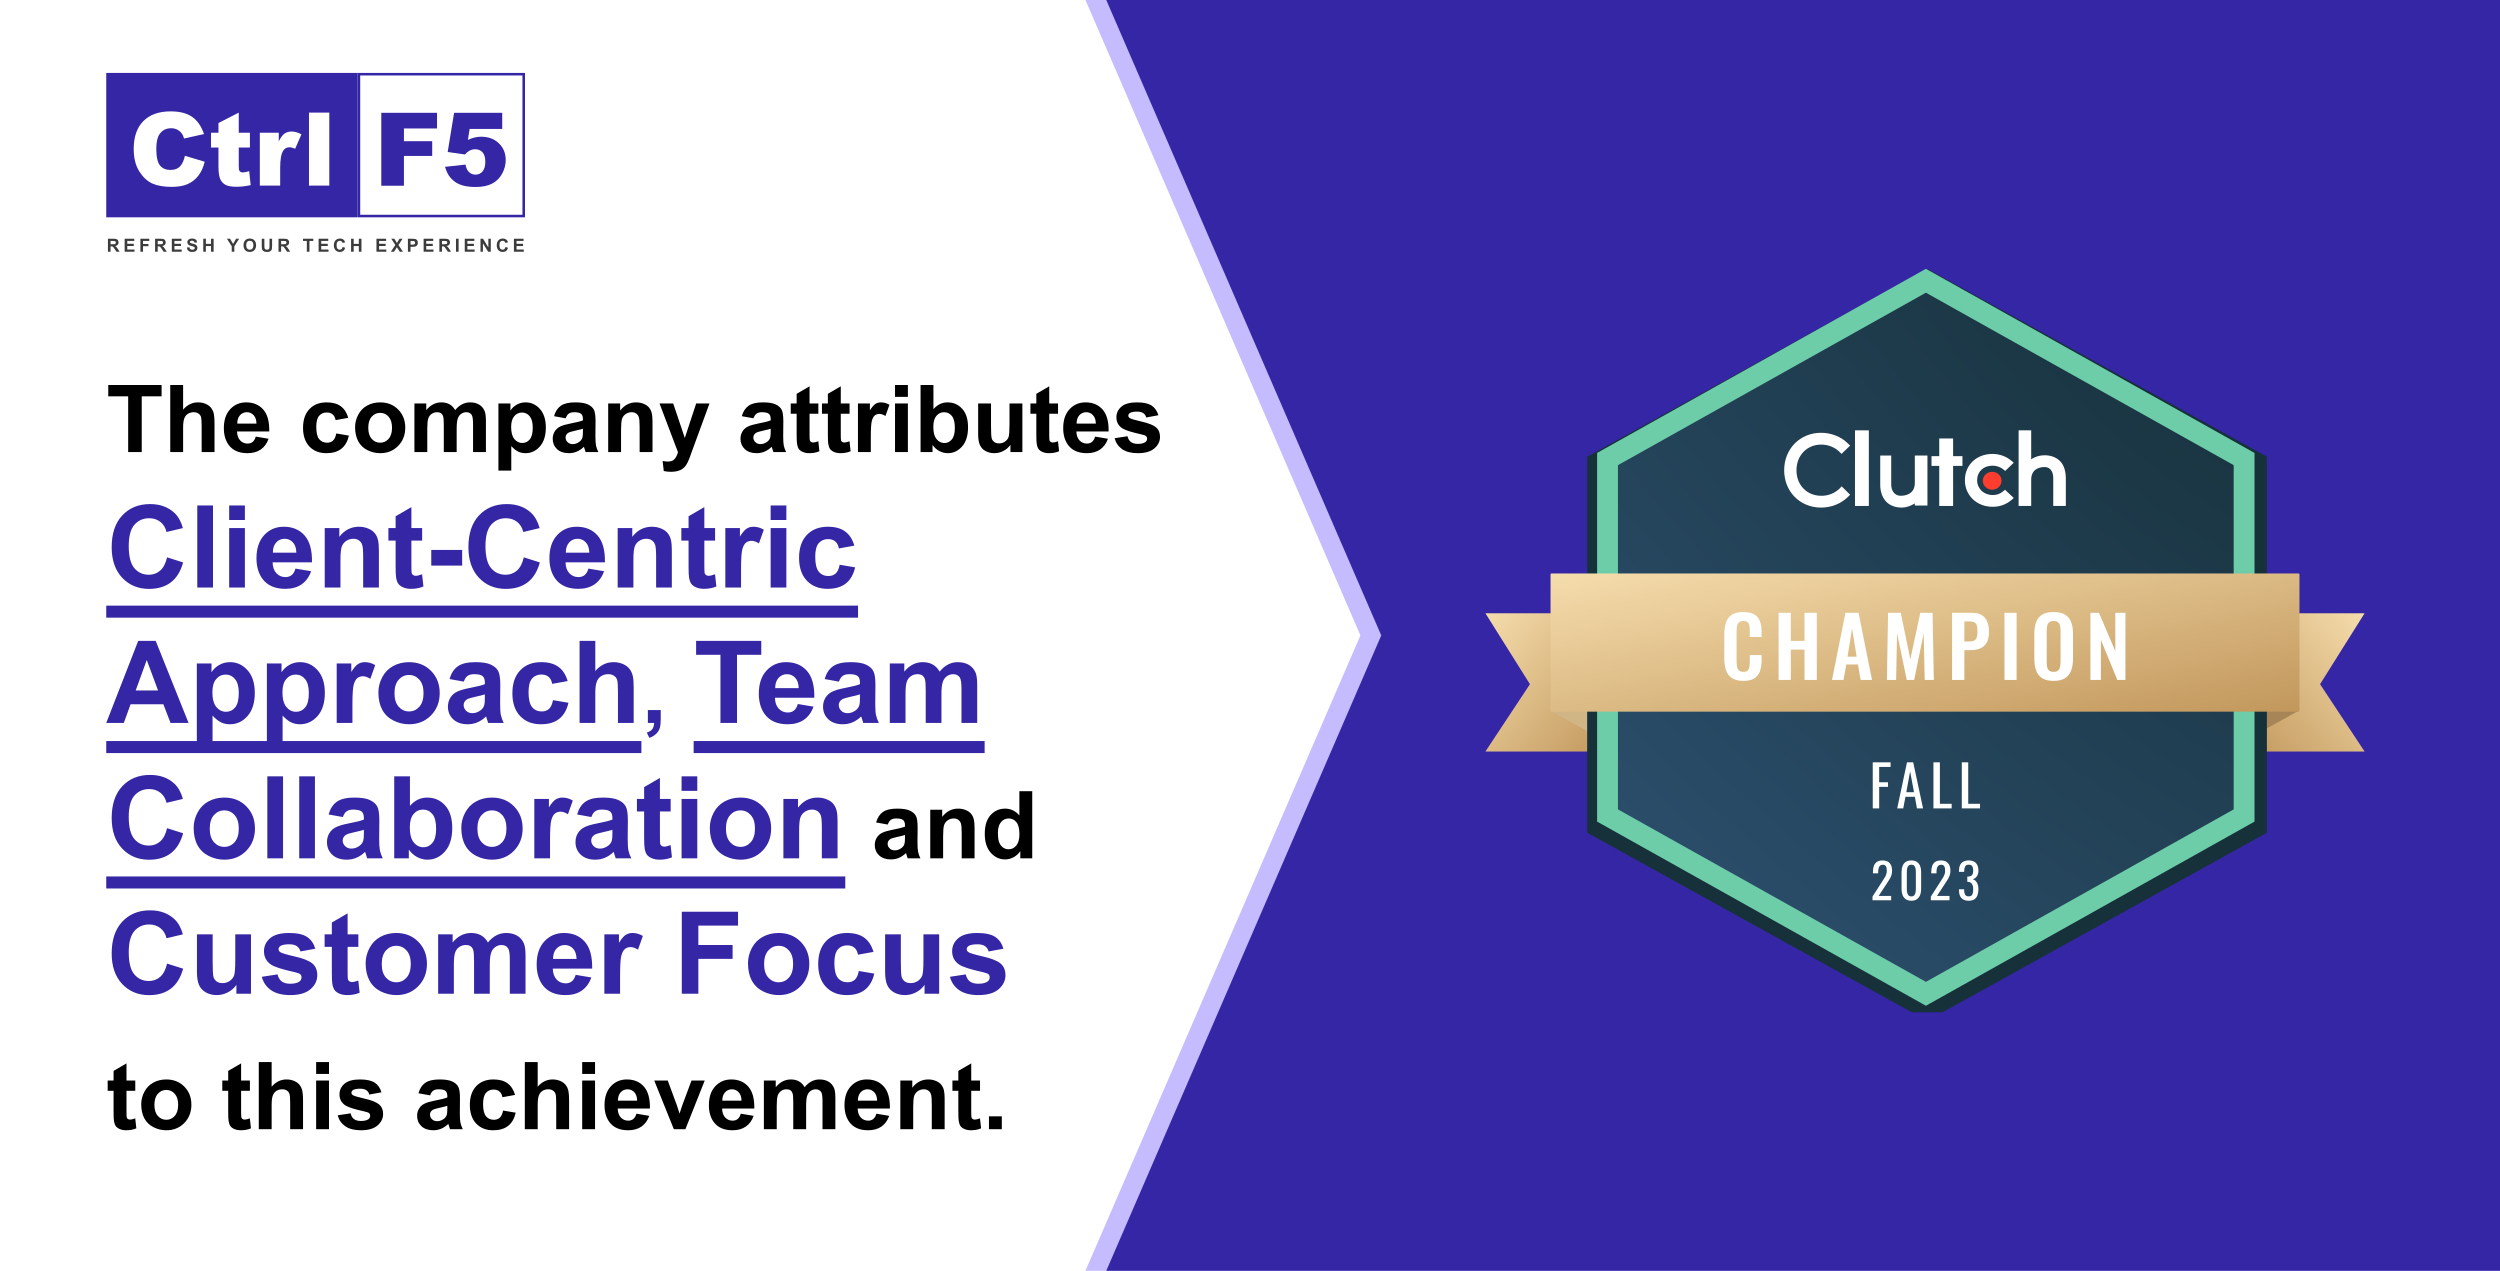 <svg width="1200" height="610" viewBox="0 0 1200 610" fill="none" xmlns="http://www.w3.org/2000/svg">
<rect width="1200" height="610" fill="white"/>
<path d="M183.019 54.133H209.775V61.658H193.888V67.773H207.457V74.845H193.888V89.154H183.019V54.133ZM217.969 54.133H241.069V61.897H225.422L224.586 67.152C225.669 66.643 226.736 66.26 227.787 66.006C228.854 65.751 229.905 65.623 230.941 65.623C234.444 65.623 237.287 66.683 239.469 68.801C241.651 70.919 242.742 73.586 242.742 76.803C242.742 79.065 242.176 81.239 241.046 83.325C239.931 85.412 238.338 87.004 236.268 88.103C234.213 89.202 231.578 89.751 228.36 89.751C226.051 89.751 224.068 89.536 222.412 89.106C220.772 88.66 219.37 88.007 218.208 87.147C217.061 86.272 216.129 85.284 215.413 84.185C214.696 83.086 214.099 81.717 213.621 80.076L223.463 79.001C223.702 80.578 224.26 81.78 225.135 82.609C226.011 83.421 227.055 83.827 228.265 83.827C229.619 83.827 230.733 83.317 231.609 82.298C232.501 81.263 232.947 79.726 232.947 77.687C232.947 75.601 232.501 74.072 231.609 73.101C230.718 72.129 229.531 71.643 228.05 71.643C227.11 71.643 226.202 71.874 225.327 72.336C224.674 72.671 223.957 73.276 223.177 74.152L214.887 72.957L217.969 54.133Z" fill="#3526A6"/>
<rect x="51" y="35" width="120.682" height="69.31" fill="#3526A6"/>
<rect x="172.293" y="35.612" width="79.095" height="68.087" stroke="#3526A6" stroke-width="1.223"/>
<path d="M88.762 74.767L98.246 77.634C97.609 80.294 96.606 82.516 95.236 84.299C93.867 86.083 92.163 87.429 90.124 88.337C88.102 89.244 85.522 89.698 82.384 89.698C78.578 89.698 75.464 89.149 73.043 88.05C70.638 86.935 68.56 84.984 66.808 82.197C65.056 79.41 64.18 75.843 64.18 71.495C64.18 65.698 65.717 61.246 68.791 58.141C71.881 55.019 76.245 53.458 81.882 53.458C86.294 53.458 89.758 54.35 92.274 56.134C94.806 57.918 96.686 60.657 97.912 64.352L88.356 66.478C88.022 65.411 87.671 64.63 87.305 64.137C86.7 63.309 85.959 62.672 85.084 62.226C84.208 61.78 83.228 61.557 82.145 61.557C79.692 61.557 77.813 62.544 76.507 64.519C75.52 65.984 75.026 68.286 75.026 71.423C75.026 75.309 75.615 77.977 76.794 79.426C77.972 80.859 79.629 81.576 81.763 81.576C83.833 81.576 85.394 80.995 86.445 79.832C87.512 78.669 88.285 76.981 88.762 74.767ZM114.61 54.056V63.707H119.962V70.802H114.61V79.808C114.61 80.891 114.714 81.608 114.921 81.958C115.24 82.5 115.797 82.77 116.593 82.77C117.31 82.77 118.313 82.563 119.603 82.149L120.32 88.862C117.915 89.388 115.67 89.65 113.583 89.65C111.162 89.65 109.379 89.34 108.232 88.719C107.085 88.098 106.233 87.158 105.676 85.9C105.134 84.626 104.864 82.571 104.864 79.736V70.802H101.28V63.707H104.864V59.048L114.61 54.056ZM124.716 63.707H133.817V67.864C134.693 66.064 135.593 64.83 136.517 64.161C137.456 63.476 138.611 63.133 139.981 63.133C141.414 63.133 142.983 63.579 144.687 64.471L141.677 71.399C140.53 70.921 139.622 70.683 138.953 70.683C137.679 70.683 136.692 71.208 135.991 72.259C134.988 73.74 134.486 76.511 134.486 80.573V89.077H124.716V63.707ZM148.318 54.056H158.065V89.077H148.318V54.056Z" fill="white"/>
<path d="M51.806 120.834V114.604H54.453C55.119 114.604 55.602 114.66 55.902 114.774C56.206 114.884 56.448 115.083 56.629 115.369C56.81 115.655 56.901 115.982 56.901 116.35C56.901 116.818 56.764 117.205 56.489 117.51C56.214 117.814 55.803 118.005 55.257 118.084C55.529 118.243 55.752 118.417 55.928 118.607C56.106 118.797 56.346 119.134 56.646 119.618L57.407 120.834H55.902L54.993 119.478C54.67 118.994 54.449 118.689 54.33 118.564C54.211 118.437 54.085 118.35 53.952 118.305C53.819 118.257 53.608 118.233 53.319 118.233H53.064V120.834H51.806ZM53.064 117.239H53.994C54.598 117.239 54.975 117.213 55.125 117.162C55.275 117.111 55.392 117.023 55.477 116.899C55.562 116.774 55.605 116.618 55.605 116.431C55.605 116.221 55.548 116.053 55.435 115.925C55.325 115.795 55.167 115.713 54.963 115.679C54.861 115.665 54.555 115.658 54.045 115.658H53.064V117.239ZM59.832 120.834V114.604H64.451V115.658H61.09V117.039H64.217V118.088H61.09V119.784H64.57V120.834H59.832ZM67.386 120.834V114.604H71.657V115.658H68.644V117.132H71.244V118.186H68.644V120.834H67.386ZM74.443 120.834V114.604H77.09C77.756 114.604 78.239 114.66 78.539 114.774C78.842 114.884 79.085 115.083 79.266 115.369C79.447 115.655 79.538 115.982 79.538 116.35C79.538 116.818 79.4 117.205 79.126 117.51C78.851 117.814 78.44 118.005 77.893 118.084C78.165 118.243 78.389 118.417 78.565 118.607C78.743 118.797 78.983 119.134 79.283 119.618L80.044 120.834H78.539L77.63 119.478C77.307 118.994 77.086 118.689 76.967 118.564C76.848 118.437 76.722 118.35 76.589 118.305C76.456 118.257 76.245 118.233 75.956 118.233H75.701V120.834H74.443ZM75.701 117.239H76.631C77.235 117.239 77.611 117.213 77.762 117.162C77.912 117.111 78.029 117.023 78.114 116.899C78.199 116.774 78.242 116.618 78.242 116.431C78.242 116.221 78.185 116.053 78.072 115.925C77.961 115.795 77.804 115.713 77.6 115.679C77.498 115.665 77.192 115.658 76.682 115.658H75.701V117.239ZM82.469 120.834V114.604H87.088V115.658H83.726V117.039H86.854V118.088H83.726V119.784H87.207V120.834H82.469ZM89.695 118.807L90.919 118.688C90.993 119.098 91.142 119.4 91.365 119.593C91.592 119.785 91.897 119.882 92.279 119.882C92.684 119.882 92.989 119.797 93.193 119.627C93.4 119.454 93.503 119.253 93.503 119.023C93.503 118.876 93.459 118.751 93.371 118.649C93.286 118.545 93.136 118.454 92.921 118.377C92.773 118.326 92.438 118.236 91.914 118.105C91.239 117.938 90.766 117.733 90.494 117.489C90.112 117.146 89.921 116.729 89.921 116.236C89.921 115.918 90.01 115.622 90.188 115.347C90.37 115.07 90.629 114.859 90.966 114.714C91.306 114.57 91.715 114.498 92.194 114.498C92.976 114.498 93.564 114.669 93.958 115.012C94.354 115.355 94.563 115.812 94.582 116.384L93.325 116.44C93.271 116.119 93.154 115.89 92.976 115.751C92.8 115.609 92.535 115.539 92.181 115.539C91.816 115.539 91.53 115.614 91.323 115.764C91.19 115.86 91.123 115.989 91.123 116.151C91.123 116.298 91.186 116.424 91.31 116.529C91.469 116.662 91.854 116.801 92.466 116.945C93.078 117.09 93.53 117.24 93.822 117.396C94.116 117.549 94.346 117.76 94.51 118.029C94.677 118.295 94.761 118.625 94.761 119.019C94.761 119.376 94.662 119.71 94.463 120.022C94.265 120.334 93.985 120.566 93.622 120.719C93.259 120.869 92.808 120.944 92.266 120.944C91.479 120.944 90.874 120.763 90.452 120.4C90.03 120.035 89.778 119.504 89.695 118.807ZM97.564 120.834V114.604H98.822V117.056H101.287V114.604H102.544V120.834H101.287V118.11H98.822V120.834H97.564ZM111.227 120.834V118.212L108.945 114.604H110.42L111.886 117.069L113.322 114.604H114.771L112.481 118.22V120.834H111.227ZM116.882 117.757C116.882 117.122 116.977 116.59 117.167 116.159C117.308 115.842 117.501 115.557 117.744 115.305C117.991 115.053 118.26 114.866 118.552 114.744C118.94 114.58 119.388 114.498 119.895 114.498C120.813 114.498 121.546 114.782 122.096 115.352C122.649 115.921 122.925 116.713 122.925 117.727C122.925 118.733 122.651 119.521 122.105 120.09C121.558 120.657 120.827 120.94 119.912 120.94C118.985 120.94 118.249 120.658 117.702 120.094C117.155 119.528 116.882 118.749 116.882 117.757ZM118.178 117.714C118.178 118.42 118.341 118.955 118.667 119.321C118.992 119.683 119.406 119.865 119.908 119.865C120.409 119.865 120.82 119.685 121.14 119.325C121.463 118.962 121.624 118.42 121.624 117.697C121.624 116.984 121.467 116.451 121.153 116.1C120.841 115.748 120.426 115.573 119.908 115.573C119.389 115.573 118.971 115.751 118.654 116.108C118.337 116.462 118.178 116.998 118.178 117.714ZM125.643 114.604H126.901V117.978C126.901 118.513 126.916 118.86 126.947 119.019C127.001 119.274 127.129 119.479 127.33 119.635C127.534 119.788 127.812 119.865 128.163 119.865C128.52 119.865 128.789 119.793 128.97 119.648C129.152 119.501 129.261 119.321 129.297 119.108C129.334 118.896 129.353 118.543 129.353 118.05V114.604H130.611V117.876C130.611 118.624 130.577 119.152 130.509 119.461C130.441 119.77 130.315 120.031 130.13 120.243C129.949 120.455 129.705 120.625 129.399 120.753C129.093 120.878 128.694 120.94 128.201 120.94C127.606 120.94 127.154 120.872 126.845 120.736C126.539 120.597 126.297 120.419 126.119 120.2C125.94 119.98 125.823 119.749 125.766 119.508C125.684 119.151 125.643 118.624 125.643 117.927V114.604ZM133.686 120.834V114.604H136.333C136.999 114.604 137.482 114.66 137.782 114.774C138.085 114.884 138.328 115.083 138.509 115.369C138.69 115.655 138.781 115.982 138.781 116.35C138.781 116.818 138.643 117.205 138.369 117.51C138.094 117.814 137.683 118.005 137.136 118.084C137.408 118.243 137.632 118.417 137.808 118.607C137.986 118.797 138.226 119.134 138.526 119.618L139.287 120.834H137.782L136.873 119.478C136.55 118.994 136.329 118.689 136.21 118.564C136.091 118.437 135.965 118.35 135.832 118.305C135.699 118.257 135.487 118.233 135.198 118.233H134.943V120.834H133.686ZM134.943 117.239H135.874C136.478 117.239 136.854 117.213 137.005 117.162C137.155 117.111 137.272 117.023 137.357 116.899C137.442 116.774 137.485 116.618 137.485 116.431C137.485 116.221 137.428 116.053 137.315 115.925C137.204 115.795 137.047 115.713 136.843 115.679C136.741 115.665 136.435 115.658 135.925 115.658H134.943V117.239ZM147.277 120.834V115.658H145.428V114.604H150.379V115.658H148.535V120.834H147.277ZM152.935 120.834V114.604H157.555V115.658H154.193V117.039H157.321V118.088H154.193V119.784H157.674V120.834H152.935ZM164.467 118.543L165.687 118.93C165.5 119.61 165.188 120.115 164.752 120.447C164.318 120.776 163.767 120.94 163.099 120.94C162.272 120.94 161.592 120.658 161.059 120.094C160.526 119.528 160.26 118.754 160.26 117.774C160.26 116.737 160.528 115.932 161.063 115.36C161.599 114.785 162.303 114.498 163.175 114.498C163.937 114.498 164.556 114.723 165.032 115.173C165.316 115.44 165.528 115.822 165.67 116.321L164.425 116.618C164.351 116.295 164.197 116.04 163.962 115.853C163.729 115.666 163.446 115.573 163.112 115.573C162.65 115.573 162.274 115.738 161.985 116.07C161.699 116.401 161.556 116.938 161.556 117.68C161.556 118.468 161.698 119.029 161.981 119.363C162.265 119.698 162.633 119.865 163.086 119.865C163.42 119.865 163.708 119.759 163.949 119.546C164.19 119.334 164.362 118.999 164.467 118.543ZM168.515 120.834V114.604H169.773V117.056H172.238V114.604H173.496V120.834H172.238V118.11H169.773V120.834H168.515ZM180.704 120.834V114.604H185.323V115.658H181.962V117.039H185.09V118.088H181.962V119.784H185.442V120.834H180.704ZM187.617 120.834L189.746 117.583L187.816 114.604H189.287L190.536 116.605L191.76 114.604H193.218L191.28 117.629L193.409 120.834H191.892L190.511 118.679L189.125 120.834H187.617ZM195.795 120.834V114.604H197.814C198.579 114.604 199.077 114.635 199.31 114.697C199.667 114.791 199.966 114.995 200.206 115.309C200.447 115.621 200.568 116.025 200.568 116.52C200.568 116.903 200.498 117.224 200.359 117.485C200.221 117.746 200.044 117.951 199.828 118.101C199.616 118.248 199.399 118.346 199.178 118.394C198.878 118.454 198.443 118.484 197.873 118.484H197.053V120.834H195.795ZM197.053 115.658V117.425H197.742C198.237 117.425 198.569 117.393 198.736 117.328C198.903 117.263 199.034 117.161 199.127 117.022C199.223 116.883 199.272 116.721 199.272 116.537C199.272 116.311 199.205 116.124 199.072 115.976C198.939 115.829 198.77 115.737 198.566 115.7C198.416 115.672 198.114 115.658 197.661 115.658H197.053ZM203.341 120.834V114.604H207.96V115.658H204.599V117.039H207.727V118.088H204.599V119.784H208.079V120.834H203.341ZM210.891 120.834V114.604H213.538C214.204 114.604 214.687 114.66 214.987 114.774C215.291 114.884 215.533 115.083 215.714 115.369C215.895 115.655 215.986 115.982 215.986 116.35C215.986 116.818 215.849 117.205 215.574 117.51C215.299 117.814 214.888 118.005 214.342 118.084C214.613 118.243 214.837 118.417 215.013 118.607C215.191 118.797 215.431 119.134 215.731 119.618L216.492 120.834H214.987L214.078 119.478C213.755 118.994 213.534 118.689 213.415 118.564C213.296 118.437 213.17 118.35 213.037 118.305C212.904 118.257 212.693 118.233 212.404 118.233H212.149V120.834H210.891ZM212.149 117.239H213.079C213.683 117.239 214.06 117.213 214.21 117.162C214.36 117.111 214.478 117.023 214.562 116.899C214.647 116.774 214.69 116.618 214.69 116.431C214.69 116.221 214.633 116.053 214.52 115.925C214.41 115.795 214.252 115.713 214.048 115.679C213.946 115.665 213.64 115.658 213.13 115.658H212.149V117.239ZM218.878 120.834V114.604H220.136V120.834H218.878ZM223.08 120.834V114.604H227.699V115.658H224.337V117.039H227.465V118.088H224.337V119.784H227.818V120.834H223.08ZM230.638 120.834V114.604H231.862L234.412 118.764V114.604H235.58V120.834H234.318L231.807 116.771V120.834H230.638ZM242.641 118.543L243.861 118.93C243.674 119.61 243.362 120.115 242.926 120.447C242.493 120.776 241.942 120.94 241.273 120.94C240.446 120.94 239.766 120.658 239.233 120.094C238.701 119.528 238.434 118.754 238.434 117.774C238.434 116.737 238.702 115.932 239.237 115.36C239.773 114.785 240.477 114.498 241.349 114.498C242.112 114.498 242.731 114.723 243.207 115.173C243.49 115.44 243.702 115.822 243.844 116.321L242.599 116.618C242.525 116.295 242.371 116.04 242.136 115.853C241.903 115.666 241.62 115.573 241.286 115.573C240.824 115.573 240.449 115.738 240.16 116.07C239.873 116.401 239.73 116.938 239.73 117.68C239.73 118.468 239.872 119.029 240.155 119.363C240.439 119.698 240.807 119.865 241.26 119.865C241.595 119.865 241.882 119.759 242.123 119.546C242.364 119.334 242.537 118.999 242.641 118.543ZM246.685 120.834V114.604H251.305V115.658H247.943V117.039H251.071V118.088H247.943V119.784H251.424V120.834H246.685Z" fill="#3C3C3C"/>
<path d="M61.525 217V190.237H51.967V184.788H77.565V190.237H68.029V217H61.525ZM87.892 184.788V196.631C89.884 194.302 92.265 193.138 95.033 193.138C96.454 193.138 97.736 193.401 98.878 193.929C100.021 194.456 100.878 195.13 101.449 195.95C102.035 196.771 102.431 197.679 102.636 198.675C102.855 199.671 102.965 201.216 102.965 203.311V217H96.791V204.673C96.791 202.227 96.674 200.674 96.439 200.015C96.205 199.356 95.788 198.836 95.187 198.455C94.601 198.06 93.861 197.862 92.968 197.862C91.942 197.862 91.027 198.111 90.221 198.609C89.415 199.107 88.822 199.861 88.441 200.872C88.075 201.868 87.892 203.348 87.892 205.311V217H81.718V184.788H87.892ZM122.763 209.573L128.915 210.606C128.124 212.862 126.872 214.583 125.158 215.77C123.458 216.941 121.327 217.527 118.764 217.527C114.706 217.527 111.703 216.202 109.755 213.55C108.217 211.426 107.448 208.746 107.448 205.508C107.448 201.641 108.458 198.616 110.48 196.434C112.501 194.236 115.058 193.138 118.148 193.138C121.62 193.138 124.359 194.288 126.366 196.587C128.373 198.873 129.333 202.381 129.245 207.112H113.776C113.82 208.943 114.318 210.372 115.27 211.397C116.222 212.408 117.409 212.913 118.83 212.913C119.796 212.913 120.609 212.649 121.269 212.122C121.928 211.595 122.426 210.745 122.763 209.573ZM123.114 203.333C123.07 201.546 122.609 200.191 121.73 199.268C120.851 198.331 119.782 197.862 118.522 197.862C117.174 197.862 116.061 198.353 115.182 199.334C114.303 200.315 113.871 201.648 113.886 203.333H123.114ZM167.169 200.564L161.083 201.663C160.878 200.447 160.409 199.532 159.677 198.917C158.959 198.301 158.021 197.994 156.864 197.994C155.326 197.994 154.096 198.528 153.173 199.598C152.265 200.652 151.811 202.425 151.811 204.915C151.811 207.684 152.272 209.639 153.195 210.782C154.132 211.924 155.385 212.496 156.952 212.496C158.124 212.496 159.083 212.166 159.831 211.507C160.578 210.833 161.105 209.683 161.413 208.057L167.477 209.09C166.847 211.873 165.639 213.975 163.852 215.396C162.064 216.817 159.669 217.527 156.667 217.527C153.253 217.527 150.529 216.451 148.493 214.297C146.471 212.144 145.46 209.163 145.46 205.354C145.46 201.502 146.479 198.506 148.515 196.368C150.551 194.214 153.305 193.138 156.776 193.138C159.618 193.138 161.874 193.753 163.544 194.983C165.229 196.199 166.437 198.06 167.169 200.564ZM170.443 205.003C170.443 202.952 170.949 200.967 171.959 199.048C172.97 197.129 174.398 195.665 176.244 194.654C178.104 193.643 180.177 193.138 182.462 193.138C185.993 193.138 188.886 194.288 191.142 196.587C193.397 198.873 194.525 201.766 194.525 205.267C194.525 208.797 193.383 211.727 191.098 214.056C188.827 216.37 185.963 217.527 182.506 217.527C180.368 217.527 178.324 217.044 176.376 216.077C174.442 215.11 172.97 213.697 171.959 211.836C170.949 209.961 170.443 207.684 170.443 205.003ZM176.771 205.333C176.771 207.647 177.321 209.419 178.419 210.65C179.518 211.88 180.873 212.496 182.484 212.496C184.096 212.496 185.443 211.88 186.527 210.65C187.626 209.419 188.175 207.632 188.175 205.289C188.175 203.003 187.626 201.246 186.527 200.015C185.443 198.785 184.096 198.169 182.484 198.169C180.873 198.169 179.518 198.785 178.419 200.015C177.321 201.246 176.771 203.018 176.771 205.333ZM198.92 193.665H204.611V196.851C206.647 194.375 209.071 193.138 211.884 193.138C213.378 193.138 214.674 193.445 215.773 194.061C216.872 194.676 217.772 195.606 218.476 196.851C219.501 195.606 220.607 194.676 221.793 194.061C222.98 193.445 224.247 193.138 225.595 193.138C227.309 193.138 228.759 193.489 229.945 194.192C231.132 194.881 232.018 195.899 232.604 197.247C233.029 198.243 233.241 199.854 233.241 202.081V217H227.067V203.663C227.067 201.348 226.854 199.854 226.43 199.18C225.858 198.301 224.979 197.862 223.793 197.862C222.929 197.862 222.116 198.125 221.354 198.653C220.592 199.18 220.043 199.957 219.706 200.982C219.369 201.993 219.201 203.597 219.201 205.794V217H213.026V204.212C213.026 201.941 212.917 200.477 212.697 199.817C212.477 199.158 212.133 198.667 211.664 198.345C211.21 198.023 210.587 197.862 209.796 197.862C208.844 197.862 207.987 198.118 207.226 198.631C206.464 199.144 205.915 199.883 205.578 200.85C205.255 201.817 205.094 203.421 205.094 205.662V217H198.92V193.665ZM239.24 193.665H244.997V197.093C245.744 195.921 246.754 194.969 248.029 194.236C249.303 193.504 250.717 193.138 252.27 193.138C254.979 193.138 257.279 194.2 259.169 196.324C261.059 198.448 262.003 201.407 262.003 205.201C262.003 209.097 261.051 212.129 259.147 214.297C257.243 216.451 254.936 217.527 252.226 217.527C250.937 217.527 249.765 217.271 248.71 216.758C247.67 216.246 246.571 215.367 245.414 214.122V225.877H239.24V193.665ZM245.348 204.937C245.348 207.559 245.868 209.5 246.908 210.76C247.948 212.005 249.215 212.627 250.709 212.627C252.145 212.627 253.339 212.056 254.291 210.914C255.243 209.756 255.719 207.867 255.719 205.245C255.719 202.798 255.229 200.982 254.247 199.795C253.266 198.609 252.05 198.016 250.6 198.016C249.091 198.016 247.838 198.602 246.842 199.773C245.846 200.931 245.348 202.652 245.348 204.937ZM271.54 200.784L265.937 199.773C266.566 197.518 267.65 195.848 269.188 194.764C270.727 193.68 273.012 193.138 276.044 193.138C278.798 193.138 280.849 193.467 282.196 194.126C283.544 194.771 284.489 195.599 285.031 196.609C285.587 197.605 285.866 199.444 285.866 202.125L285.8 209.332C285.8 211.382 285.895 212.898 286.085 213.88C286.291 214.847 286.664 215.887 287.206 217H281.098C280.937 216.59 280.739 215.982 280.504 215.176C280.402 214.81 280.329 214.568 280.285 214.451C279.23 215.477 278.102 216.246 276.901 216.758C275.7 217.271 274.418 217.527 273.056 217.527C270.653 217.527 268.756 216.875 267.365 215.572C265.988 214.268 265.299 212.62 265.299 210.628C265.299 209.31 265.614 208.138 266.244 207.112C266.874 206.072 267.753 205.281 268.881 204.739C270.023 204.183 271.664 203.699 273.803 203.289C276.688 202.747 278.688 202.242 279.801 201.773V201.158C279.801 199.971 279.508 199.129 278.922 198.631C278.336 198.118 277.23 197.862 275.604 197.862C274.506 197.862 273.649 198.082 273.034 198.521C272.418 198.946 271.92 199.7 271.54 200.784ZM279.801 205.794C279.01 206.058 277.758 206.373 276.044 206.739C274.33 207.105 273.209 207.464 272.682 207.815C271.876 208.387 271.474 209.112 271.474 209.991C271.474 210.855 271.796 211.602 272.44 212.232C273.085 212.862 273.905 213.177 274.901 213.177C276.015 213.177 277.077 212.811 278.087 212.078C278.834 211.521 279.325 210.84 279.56 210.035C279.721 209.507 279.801 208.504 279.801 207.024V205.794ZM313.2 217H307.025V205.091C307.025 202.571 306.894 200.945 306.63 200.213C306.366 199.466 305.934 198.887 305.333 198.477C304.748 198.067 304.037 197.862 303.202 197.862C302.133 197.862 301.173 198.155 300.324 198.741C299.474 199.327 298.888 200.103 298.566 201.07C298.258 202.037 298.104 203.824 298.104 206.431V217H291.93V193.665H297.665V197.093C299.701 194.456 302.265 193.138 305.355 193.138C306.718 193.138 307.963 193.387 309.091 193.885C310.219 194.368 311.068 194.991 311.64 195.752C312.226 196.514 312.628 197.378 312.848 198.345C313.083 199.312 313.2 200.696 313.2 202.498V217ZM316.562 193.665H323.131L328.712 210.232L334.162 193.665H340.556L332.316 216.121L330.844 220.186C330.302 221.548 329.782 222.588 329.284 223.306C328.8 224.024 328.236 224.603 327.592 225.042C326.962 225.496 326.178 225.848 325.241 226.097C324.318 226.346 323.271 226.47 322.099 226.47C320.912 226.47 319.748 226.346 318.605 226.097L318.056 221.263C319.022 221.453 319.894 221.548 320.67 221.548C322.106 221.548 323.168 221.124 323.856 220.274C324.545 219.439 325.072 218.37 325.438 217.066L316.562 193.665ZM361.671 200.784L356.068 199.773C356.698 197.518 357.782 195.848 359.32 194.764C360.858 193.68 363.144 193.138 366.176 193.138C368.93 193.138 370.98 193.467 372.328 194.126C373.676 194.771 374.621 195.599 375.163 196.609C375.719 197.605 375.998 199.444 375.998 202.125L375.932 209.332C375.932 211.382 376.027 212.898 376.217 213.88C376.422 214.847 376.796 215.887 377.338 217H371.229C371.068 216.59 370.871 215.982 370.636 215.176C370.534 214.81 370.46 214.568 370.417 214.451C369.362 215.477 368.234 216.246 367.033 216.758C365.832 217.271 364.55 217.527 363.188 217.527C360.785 217.527 358.888 216.875 357.497 215.572C356.12 214.268 355.431 212.62 355.431 210.628C355.431 209.31 355.746 208.138 356.376 207.112C357.006 206.072 357.885 205.281 359.013 204.739C360.155 204.183 361.796 203.699 363.935 203.289C366.82 202.747 368.82 202.242 369.933 201.773V201.158C369.933 199.971 369.64 199.129 369.054 198.631C368.468 198.118 367.362 197.862 365.736 197.862C364.638 197.862 363.781 198.082 363.166 198.521C362.55 198.946 362.052 199.7 361.671 200.784ZM369.933 205.794C369.142 206.058 367.89 206.373 366.176 206.739C364.462 207.105 363.341 207.464 362.814 207.815C362.008 208.387 361.605 209.112 361.605 209.991C361.605 210.855 361.928 211.602 362.572 212.232C363.217 212.862 364.037 213.177 365.033 213.177C366.146 213.177 367.208 212.811 368.219 212.078C368.966 211.521 369.457 210.84 369.691 210.035C369.853 209.507 369.933 208.504 369.933 207.024V205.794ZM392.807 193.665V198.587H388.588V207.991C388.588 209.896 388.625 211.009 388.698 211.331C388.786 211.639 388.969 211.895 389.247 212.1C389.54 212.305 389.892 212.408 390.302 212.408C390.873 212.408 391.701 212.21 392.785 211.814L393.312 216.604C391.876 217.22 390.25 217.527 388.434 217.527C387.321 217.527 386.317 217.344 385.424 216.978C384.53 216.597 383.871 216.114 383.446 215.528C383.036 214.927 382.75 214.122 382.589 213.111C382.458 212.393 382.392 210.943 382.392 208.76V198.587H379.557V193.665H382.392V189.029L388.588 185.425V193.665H392.807ZM407.792 193.665V198.587H403.573V207.991C403.573 209.896 403.61 211.009 403.683 211.331C403.771 211.639 403.954 211.895 404.232 212.1C404.525 212.305 404.877 212.408 405.287 212.408C405.858 212.408 406.686 212.21 407.77 211.814L408.297 216.604C406.862 217.22 405.236 217.527 403.419 217.527C402.306 217.527 401.303 217.344 400.409 216.978C399.516 216.597 398.856 216.114 398.432 215.528C398.021 214.927 397.736 214.122 397.575 213.111C397.443 212.393 397.377 210.943 397.377 208.76V198.587H394.542V193.665H397.377V189.029L403.573 185.425V193.665H407.792ZM417.987 217H411.813V193.665H417.548V196.983C418.529 195.416 419.408 194.383 420.185 193.885C420.976 193.387 421.869 193.138 422.865 193.138C424.271 193.138 425.626 193.526 426.93 194.302L425.019 199.686C423.979 199.012 423.012 198.675 422.118 198.675C421.254 198.675 420.521 198.917 419.921 199.4C419.32 199.869 418.844 200.726 418.493 201.971C418.156 203.216 417.987 205.823 417.987 209.793V217ZM429.611 190.501V184.788H435.785V190.501H429.611ZM429.611 217V193.665H435.785V217H429.611ZM441.872 217V184.788H448.046V196.39C449.95 194.222 452.206 193.138 454.813 193.138C457.655 193.138 460.006 194.17 461.867 196.236C463.727 198.287 464.657 201.238 464.657 205.091C464.657 209.075 463.705 212.144 461.801 214.297C459.911 216.451 457.611 217.527 454.901 217.527C453.568 217.527 452.25 217.198 450.946 216.539C449.657 215.865 448.544 214.876 447.606 213.572V217H441.872ZM448.002 204.827C448.002 207.244 448.383 209.031 449.145 210.188C450.214 211.829 451.635 212.649 453.407 212.649C454.77 212.649 455.927 212.071 456.879 210.914C457.846 209.742 458.329 207.903 458.329 205.398C458.329 202.732 457.846 200.813 456.879 199.642C455.912 198.455 454.674 197.862 453.166 197.862C451.686 197.862 450.456 198.44 449.474 199.598C448.493 200.74 448.002 202.483 448.002 204.827ZM485.004 217V213.506C484.154 214.751 483.034 215.733 481.642 216.451C480.265 217.168 478.808 217.527 477.27 217.527C475.702 217.527 474.296 217.183 473.051 216.495C471.806 215.806 470.905 214.839 470.348 213.594C469.792 212.349 469.513 210.628 469.513 208.431V193.665H475.688V204.388C475.688 207.669 475.797 209.683 476.017 210.43C476.251 211.163 476.669 211.749 477.27 212.188C477.87 212.613 478.632 212.825 479.555 212.825C480.609 212.825 481.554 212.54 482.389 211.968C483.224 211.382 483.795 210.665 484.103 209.815C484.411 208.951 484.564 206.849 484.564 203.509V193.665H490.739V217H485.004ZM507.855 193.665V198.587H503.637V207.991C503.637 209.896 503.673 211.009 503.747 211.331C503.834 211.639 504.018 211.895 504.296 212.1C504.589 212.305 504.94 212.408 505.351 212.408C505.922 212.408 506.75 212.21 507.833 211.814L508.361 216.604C506.925 217.22 505.299 217.527 503.483 217.527C502.37 217.527 501.366 217.344 500.473 216.978C499.579 216.597 498.92 216.114 498.495 215.528C498.085 214.927 497.799 214.122 497.638 213.111C497.506 212.393 497.44 210.943 497.44 208.76V198.587H494.606V193.665H497.44V189.029L503.637 185.425V193.665H507.855ZM525.653 209.573L531.806 210.606C531.015 212.862 529.762 214.583 528.048 215.77C526.349 216.941 524.218 217.527 521.654 217.527C517.597 217.527 514.594 216.202 512.646 213.55C511.107 211.426 510.338 208.746 510.338 205.508C510.338 201.641 511.349 198.616 513.371 196.434C515.392 194.236 517.948 193.138 521.039 193.138C524.511 193.138 527.25 194.288 529.257 196.587C531.264 198.873 532.223 202.381 532.135 207.112H516.667C516.71 208.943 517.208 210.372 518.161 211.397C519.113 212.408 520.299 212.913 521.72 212.913C522.687 212.913 523.5 212.649 524.159 212.122C524.818 211.595 525.316 210.745 525.653 209.573ZM526.005 203.333C525.961 201.546 525.5 200.191 524.621 199.268C523.742 198.331 522.672 197.862 521.413 197.862C520.065 197.862 518.952 198.353 518.073 199.334C517.194 200.315 516.762 201.648 516.776 203.333H526.005ZM535.014 210.342L541.21 209.397C541.474 210.599 542.008 211.514 542.814 212.144C543.62 212.759 544.748 213.067 546.198 213.067C547.794 213.067 548.996 212.774 549.801 212.188C550.343 211.778 550.614 211.229 550.614 210.54C550.614 210.071 550.468 209.683 550.175 209.375C549.867 209.083 549.179 208.812 548.109 208.562C543.129 207.464 539.972 206.46 538.639 205.552C536.793 204.292 535.871 202.542 535.871 200.301C535.871 198.279 536.669 196.58 538.266 195.203C539.862 193.826 542.338 193.138 545.692 193.138C548.886 193.138 551.259 193.658 552.812 194.698C554.364 195.738 555.434 197.276 556.02 199.312L550.197 200.389C549.948 199.48 549.472 198.785 548.769 198.301C548.08 197.818 547.091 197.576 545.802 197.576C544.176 197.576 543.012 197.803 542.309 198.257C541.84 198.58 541.605 198.997 541.605 199.51C541.605 199.949 541.811 200.323 542.221 200.63C542.777 201.041 544.696 201.619 547.978 202.366C551.273 203.113 553.573 204.029 554.877 205.113C556.166 206.211 556.811 207.742 556.811 209.705C556.811 211.844 555.917 213.682 554.13 215.22C552.343 216.758 549.699 217.527 546.198 217.527C543.019 217.527 540.5 216.883 538.639 215.594C536.793 214.305 535.585 212.554 535.014 210.342ZM426.129 395.784L420.526 394.773C421.156 392.518 422.24 390.848 423.778 389.764C425.316 388.68 427.602 388.138 430.634 388.138C433.388 388.138 435.438 388.467 436.786 389.126C438.134 389.771 439.079 390.599 439.621 391.609C440.177 392.605 440.456 394.444 440.456 397.125L440.39 404.332C440.39 406.382 440.485 407.898 440.675 408.88C440.88 409.847 441.254 410.887 441.796 412H435.688C435.526 411.59 435.329 410.982 435.094 410.176C434.992 409.81 434.918 409.568 434.875 409.451C433.82 410.477 432.692 411.246 431.491 411.758C430.29 412.271 429.008 412.527 427.646 412.527C425.243 412.527 423.346 411.875 421.955 410.572C420.578 409.268 419.889 407.62 419.889 405.628C419.889 404.31 420.204 403.138 420.834 402.112C421.464 401.072 422.343 400.281 423.471 399.739C424.613 399.183 426.254 398.699 428.393 398.289C431.278 397.747 433.278 397.242 434.391 396.773V396.158C434.391 394.971 434.098 394.129 433.512 393.631C432.926 393.118 431.82 392.862 430.194 392.862C429.096 392.862 428.239 393.082 427.624 393.521C427.008 393.946 426.51 394.7 426.129 395.784ZM434.391 400.794C433.6 401.058 432.348 401.373 430.634 401.739C428.92 402.105 427.799 402.464 427.272 402.815C426.466 403.387 426.063 404.112 426.063 404.991C426.063 405.855 426.386 406.602 427.03 407.232C427.675 407.862 428.495 408.177 429.491 408.177C430.604 408.177 431.667 407.811 432.677 407.078C433.424 406.521 433.915 405.84 434.149 405.035C434.311 404.507 434.391 403.504 434.391 402.024V400.794ZM467.79 412H461.615V400.091C461.615 397.571 461.483 395.945 461.22 395.213C460.956 394.466 460.524 393.887 459.923 393.477C459.337 393.067 458.627 392.862 457.792 392.862C456.723 392.862 455.763 393.155 454.914 393.741C454.064 394.327 453.478 395.103 453.156 396.07C452.848 397.037 452.694 398.824 452.694 401.431V412H446.52V388.665H452.255V392.093C454.291 389.456 456.854 388.138 459.945 388.138C461.308 388.138 462.553 388.387 463.681 388.885C464.809 389.368 465.658 389.991 466.229 390.752C466.815 391.514 467.218 392.378 467.438 393.345C467.672 394.312 467.79 395.696 467.79 397.498V412ZM495.475 412H489.74V408.572C488.788 409.905 487.66 410.901 486.356 411.561C485.067 412.205 483.764 412.527 482.445 412.527C479.765 412.527 477.465 411.451 475.546 409.297C473.642 407.129 472.689 404.112 472.689 400.245C472.689 396.29 473.62 393.287 475.48 391.236C477.34 389.17 479.691 388.138 482.533 388.138C485.141 388.138 487.396 389.222 489.301 391.39V379.788H495.475V412ZM478.996 399.827C478.996 402.317 479.34 404.119 480.028 405.232C481.024 406.844 482.416 407.649 484.203 407.649C485.624 407.649 486.833 407.049 487.829 405.848C488.825 404.632 489.323 402.823 489.323 400.42C489.323 397.74 488.839 395.813 487.873 394.642C486.906 393.455 485.668 392.862 484.159 392.862C482.694 392.862 481.464 393.448 480.468 394.62C479.486 395.777 478.996 397.513 478.996 399.827ZM64.931 518.665V523.587H60.712V532.991C60.712 534.896 60.748 536.009 60.822 536.331C60.91 536.639 61.093 536.895 61.371 537.1C61.664 537.305 62.016 537.408 62.426 537.408C62.997 537.408 63.825 537.21 64.909 536.814L65.436 541.604C64.001 542.22 62.374 542.527 60.558 542.527C59.445 542.527 58.441 542.344 57.548 541.978C56.654 541.597 55.995 541.114 55.57 540.528C55.16 539.927 54.874 539.122 54.713 538.111C54.581 537.393 54.516 535.943 54.516 533.76V523.587H51.681V518.665H54.516V514.029L60.712 510.425V518.665H64.931ZM67.787 530.003C67.787 527.952 68.293 525.967 69.303 524.048C70.314 522.129 71.742 520.665 73.588 519.654C75.448 518.643 77.521 518.138 79.806 518.138C83.336 518.138 86.23 519.288 88.485 521.587C90.741 523.873 91.869 526.766 91.869 530.267C91.869 533.797 90.727 536.727 88.441 539.056C86.171 541.37 83.307 542.527 79.85 542.527C77.711 542.527 75.668 542.044 73.72 541.077C71.786 540.11 70.314 538.697 69.303 536.836C68.293 534.961 67.787 532.684 67.787 530.003ZM74.115 530.333C74.115 532.647 74.665 534.419 75.763 535.65C76.862 536.88 78.217 537.496 79.828 537.496C81.439 537.496 82.787 536.88 83.871 535.65C84.97 534.419 85.519 532.632 85.519 530.289C85.519 528.003 84.97 526.246 83.871 525.015C82.787 523.785 81.439 523.169 79.828 523.169C78.217 523.169 76.862 523.785 75.763 525.015C74.665 526.246 74.115 528.018 74.115 530.333ZM119.95 518.665V523.587H115.731V532.991C115.731 534.896 115.768 536.009 115.841 536.331C115.929 536.639 116.112 536.895 116.391 537.1C116.684 537.305 117.035 537.408 117.445 537.408C118.017 537.408 118.844 537.21 119.928 536.814L120.456 541.604C119.02 542.22 117.394 542.527 115.578 542.527C114.464 542.527 113.461 542.344 112.567 541.978C111.674 541.597 111.015 541.114 110.59 540.528C110.18 539.927 109.894 539.122 109.733 538.111C109.601 537.393 109.535 535.943 109.535 533.76V523.587H106.701V518.665H109.535V514.029L115.731 510.425V518.665H119.95ZM130.387 509.788V521.631C132.379 519.302 134.76 518.138 137.528 518.138C138.949 518.138 140.231 518.401 141.374 518.929C142.516 519.456 143.373 520.13 143.944 520.95C144.53 521.771 144.926 522.679 145.131 523.675C145.351 524.671 145.46 526.216 145.46 528.311V542H139.286V529.673C139.286 527.227 139.169 525.674 138.935 525.015C138.7 524.356 138.283 523.836 137.682 523.455C137.096 523.06 136.356 522.862 135.463 522.862C134.438 522.862 133.522 523.111 132.716 523.609C131.911 524.107 131.317 524.861 130.937 525.872C130.57 526.868 130.387 528.348 130.387 530.311V542H124.213V509.788H130.387ZM151.745 515.501V509.788H157.919V515.501H151.745ZM151.745 542V518.665H157.919V542H151.745ZM162.094 535.342L168.29 534.397C168.554 535.599 169.088 536.514 169.894 537.144C170.7 537.759 171.828 538.067 173.278 538.067C174.875 538.067 176.076 537.774 176.881 537.188C177.423 536.778 177.694 536.229 177.694 535.54C177.694 535.071 177.548 534.683 177.255 534.375C176.947 534.083 176.259 533.812 175.189 533.562C170.209 532.464 167.052 531.46 165.719 530.552C163.874 529.292 162.951 527.542 162.951 525.301C162.951 523.279 163.749 521.58 165.346 520.203C166.942 518.826 169.418 518.138 172.772 518.138C175.966 518.138 178.339 518.658 179.892 519.698C181.444 520.738 182.514 522.276 183.1 524.312L177.277 525.389C177.028 524.48 176.552 523.785 175.849 523.301C175.16 522.818 174.171 522.576 172.882 522.576C171.256 522.576 170.092 522.803 169.389 523.257C168.92 523.58 168.686 523.997 168.686 524.51C168.686 524.949 168.891 525.323 169.301 525.63C169.857 526.041 171.776 526.619 175.058 527.366C178.354 528.113 180.653 529.029 181.957 530.113C183.246 531.211 183.891 532.742 183.891 534.705C183.891 536.844 182.997 538.682 181.21 540.22C179.423 541.758 176.779 542.527 173.278 542.527C170.099 542.527 167.58 541.883 165.719 540.594C163.874 539.305 162.665 537.554 162.094 535.342ZM206.457 525.784L200.854 524.773C201.483 522.518 202.567 520.848 204.105 519.764C205.644 518.68 207.929 518.138 210.961 518.138C213.715 518.138 215.766 518.467 217.113 519.126C218.461 519.771 219.406 520.599 219.948 521.609C220.504 522.605 220.783 524.444 220.783 527.125L220.717 534.332C220.717 536.382 220.812 537.898 221.002 538.88C221.208 539.847 221.581 540.887 222.123 542H216.015C215.854 541.59 215.656 540.982 215.421 540.176C215.319 539.81 215.246 539.568 215.202 539.451C214.147 540.477 213.019 541.246 211.818 541.758C210.617 542.271 209.335 542.527 207.973 542.527C205.57 542.527 203.673 541.875 202.282 540.572C200.905 539.268 200.216 537.62 200.216 535.628C200.216 534.31 200.531 533.138 201.161 532.112C201.791 531.072 202.67 530.281 203.798 529.739C204.94 529.183 206.581 528.699 208.72 528.289C211.605 527.747 213.605 527.242 214.718 526.773V526.158C214.718 524.971 214.425 524.129 213.839 523.631C213.253 523.118 212.147 522.862 210.521 522.862C209.423 522.862 208.566 523.082 207.951 523.521C207.335 523.946 206.837 524.7 206.457 525.784ZM214.718 530.794C213.927 531.058 212.675 531.373 210.961 531.739C209.247 532.105 208.126 532.464 207.599 532.815C206.793 533.387 206.391 534.112 206.391 534.991C206.391 535.855 206.713 536.602 207.357 537.232C208.002 537.862 208.822 538.177 209.818 538.177C210.932 538.177 211.994 537.811 213.004 537.078C213.751 536.521 214.242 535.84 214.477 535.035C214.638 534.507 214.718 533.504 214.718 532.024V530.794ZM247.238 525.564L241.151 526.663C240.946 525.447 240.478 524.532 239.745 523.917C239.027 523.301 238.09 522.994 236.933 522.994C235.395 522.994 234.164 523.528 233.241 524.598C232.333 525.652 231.879 527.425 231.879 529.915C231.879 532.684 232.34 534.639 233.263 535.782C234.201 536.924 235.453 537.496 237.021 537.496C238.192 537.496 239.152 537.166 239.899 536.507C240.646 535.833 241.173 534.683 241.481 533.057L247.545 534.09C246.916 536.873 245.707 538.975 243.92 540.396C242.133 541.817 239.738 542.527 236.735 542.527C233.322 542.527 230.597 541.451 228.561 539.297C226.54 537.144 225.529 534.163 225.529 530.354C225.529 526.502 226.547 523.506 228.583 521.368C230.619 519.214 233.373 518.138 236.845 518.138C239.687 518.138 241.942 518.753 243.612 519.983C245.297 521.199 246.505 523.06 247.238 525.564ZM258.092 509.788V521.631C260.084 519.302 262.465 518.138 265.233 518.138C266.654 518.138 267.936 518.401 269.079 518.929C270.221 519.456 271.078 520.13 271.649 520.95C272.235 521.771 272.631 522.679 272.836 523.675C273.056 524.671 273.166 526.216 273.166 528.311V542H266.991V529.673C266.991 527.227 266.874 525.674 266.64 525.015C266.405 524.356 265.988 523.836 265.387 523.455C264.801 523.06 264.062 522.862 263.168 522.862C262.143 522.862 261.227 523.111 260.421 523.609C259.616 524.107 259.022 524.861 258.642 525.872C258.275 526.868 258.092 528.348 258.092 530.311V542H251.918V509.788H258.092ZM279.45 515.501V509.788H285.624V515.501H279.45ZM279.45 542V518.665H285.624V542H279.45ZM305.487 534.573L311.64 535.606C310.849 537.862 309.596 539.583 307.882 540.77C306.183 541.941 304.052 542.527 301.488 542.527C297.431 542.527 294.428 541.202 292.479 538.55C290.941 536.426 290.172 533.746 290.172 530.508C290.172 526.641 291.183 523.616 293.205 521.434C295.226 519.236 297.782 518.138 300.873 518.138C304.345 518.138 307.084 519.288 309.091 521.587C311.098 523.873 312.057 527.381 311.969 532.112H296.5C296.544 533.943 297.042 535.372 297.995 536.397C298.947 537.408 300.133 537.913 301.554 537.913C302.521 537.913 303.334 537.649 303.993 537.122C304.652 536.595 305.15 535.745 305.487 534.573ZM305.839 528.333C305.795 526.546 305.333 525.191 304.455 524.268C303.576 523.331 302.506 522.862 301.247 522.862C299.899 522.862 298.786 523.353 297.907 524.334C297.028 525.315 296.596 526.648 296.61 528.333H305.839ZM323.439 542L314.035 518.665H320.517L324.911 530.574L326.186 534.551C326.522 533.541 326.735 532.874 326.823 532.552C327.028 531.893 327.248 531.233 327.482 530.574L331.92 518.665H338.271L328.998 542H323.439ZM355.585 534.573L361.737 535.606C360.946 537.862 359.694 539.583 357.98 540.77C356.281 541.941 354.149 542.527 351.586 542.527C347.528 542.527 344.525 541.202 342.577 538.55C341.039 536.426 340.27 533.746 340.27 530.508C340.27 526.641 341.281 523.616 343.302 521.434C345.324 519.236 347.88 518.138 350.971 518.138C354.442 518.138 357.182 519.288 359.188 521.587C361.195 523.873 362.155 527.381 362.067 532.112H346.598C346.642 533.943 347.14 535.372 348.092 536.397C349.044 537.408 350.231 537.913 351.652 537.913C352.619 537.913 353.432 537.649 354.091 537.122C354.75 536.595 355.248 535.745 355.585 534.573ZM355.937 528.333C355.893 526.546 355.431 525.191 354.552 524.268C353.673 523.331 352.604 522.862 351.344 522.862C349.997 522.862 348.883 523.353 348.004 524.334C347.125 525.315 346.693 526.648 346.708 528.333H355.937ZM366.659 518.665H372.35V521.851C374.386 519.375 376.811 518.138 379.623 518.138C381.117 518.138 382.414 518.445 383.512 519.061C384.611 519.676 385.512 520.606 386.215 521.851C387.24 520.606 388.346 519.676 389.533 519.061C390.719 518.445 391.986 518.138 393.334 518.138C395.048 518.138 396.498 518.489 397.685 519.192C398.871 519.881 399.757 520.899 400.343 522.247C400.768 523.243 400.98 524.854 400.98 527.081V542H394.806V528.663C394.806 526.348 394.594 524.854 394.169 524.18C393.598 523.301 392.719 522.862 391.532 522.862C390.668 522.862 389.855 523.125 389.093 523.653C388.332 524.18 387.782 524.957 387.445 525.982C387.108 526.993 386.94 528.597 386.94 530.794V542H380.766V529.212C380.766 526.941 380.656 525.477 380.436 524.817C380.216 524.158 379.872 523.667 379.403 523.345C378.949 523.023 378.327 522.862 377.536 522.862C376.583 522.862 375.727 523.118 374.965 523.631C374.203 524.144 373.654 524.883 373.317 525.85C372.995 526.817 372.833 528.421 372.833 530.662V542H366.659V518.665ZM420.668 534.573L426.82 535.606C426.029 537.862 424.777 539.583 423.063 540.77C421.364 541.941 419.232 542.527 416.669 542.527C412.611 542.527 409.608 541.202 407.66 538.55C406.122 536.426 405.353 533.746 405.353 530.508C405.353 526.641 406.364 523.616 408.385 521.434C410.407 519.236 412.963 518.138 416.054 518.138C419.525 518.138 422.265 519.288 424.271 521.587C426.278 523.873 427.238 527.381 427.15 532.112H411.681C411.725 533.943 412.223 535.372 413.175 536.397C414.127 537.408 415.314 537.913 416.735 537.913C417.702 537.913 418.515 537.649 419.174 537.122C419.833 536.595 420.331 535.745 420.668 534.573ZM421.02 528.333C420.976 526.546 420.514 525.191 419.635 524.268C418.756 523.331 417.687 522.862 416.427 522.862C415.08 522.862 413.966 523.353 413.087 524.334C412.208 525.315 411.776 526.648 411.791 528.333H421.02ZM453.429 542H447.255V530.091C447.255 527.571 447.123 525.945 446.859 525.213C446.596 524.466 446.164 523.887 445.563 523.477C444.977 523.067 444.267 522.862 443.432 522.862C442.362 522.862 441.403 523.155 440.553 523.741C439.704 524.327 439.118 525.103 438.795 526.07C438.488 527.037 438.334 528.824 438.334 531.431V542H432.16V518.665H437.895V522.093C439.931 519.456 442.494 518.138 445.585 518.138C446.947 518.138 448.192 518.387 449.32 518.885C450.448 519.368 451.298 519.991 451.869 520.752C452.455 521.514 452.858 522.378 453.078 523.345C453.312 524.312 453.429 525.696 453.429 527.498V542ZM470.414 518.665V523.587H466.195V532.991C466.195 534.896 466.232 536.009 466.305 536.331C466.393 536.639 466.576 536.895 466.854 537.1C467.147 537.305 467.499 537.408 467.909 537.408C468.48 537.408 469.308 537.21 470.392 536.814L470.919 541.604C469.484 542.22 467.858 542.527 466.042 542.527C464.928 542.527 463.925 542.344 463.031 541.978C462.138 541.597 461.479 541.114 461.054 540.528C460.644 539.927 460.358 539.122 460.197 538.111C460.065 537.393 459.999 535.943 459.999 533.76V523.587H457.165V518.665H459.999V514.029L466.195 510.425V518.665H470.414ZM474.699 542V535.826H480.873V542H474.699Z" fill="black"/>
<path d="M80.192 267.525L87.899 269.969C86.718 274.266 84.748 277.461 81.991 279.556C79.252 281.633 75.77 282.671 71.544 282.671C66.317 282.671 62.02 280.89 58.654 277.327C55.288 273.746 53.605 268.859 53.605 262.664C53.605 256.111 55.297 251.027 58.681 247.41C62.065 243.776 66.513 241.958 72.028 241.958C76.844 241.958 80.756 243.382 83.764 246.229C85.554 247.911 86.897 250.328 87.792 253.479L79.923 255.359C79.458 253.318 78.482 251.707 76.996 250.525C75.528 249.344 73.738 248.753 71.625 248.753C68.707 248.753 66.335 249.8 64.508 251.895C62.7 253.99 61.796 257.382 61.796 262.073C61.796 267.05 62.691 270.595 64.481 272.708C66.272 274.821 68.599 275.877 71.464 275.877C73.576 275.877 75.394 275.206 76.915 273.863C78.437 272.52 79.529 270.407 80.192 267.525ZM94.694 282V242.63H102.24V282H94.694ZM110.001 249.612V242.63H117.548V249.612H110.001ZM110.001 282V253.479H117.548V282H110.001ZM141.825 272.923L149.345 274.185C148.378 276.942 146.847 279.046 144.752 280.496C142.676 281.928 140.071 282.645 136.938 282.645C131.978 282.645 128.308 281.024 125.927 277.784C124.047 275.188 123.107 271.911 123.107 267.955C123.107 263.228 124.342 259.531 126.813 256.863C129.284 254.178 132.408 252.835 136.186 252.835C140.429 252.835 143.777 254.24 146.229 257.051C148.682 259.844 149.855 264.132 149.748 269.915H130.841C130.895 272.153 131.504 273.899 132.667 275.152C133.831 276.387 135.281 277.005 137.018 277.005C138.2 277.005 139.193 276.683 139.999 276.038C140.805 275.394 141.413 274.355 141.825 272.923ZM142.255 265.296C142.201 263.112 141.637 261.456 140.563 260.328C139.489 259.182 138.182 258.609 136.642 258.609C134.995 258.609 133.634 259.209 132.56 260.408C131.486 261.608 130.958 263.237 130.976 265.296H142.255ZM181.867 282H174.32V267.444C174.32 264.365 174.159 262.378 173.837 261.482C173.515 260.569 172.986 259.862 172.252 259.361C171.536 258.86 170.668 258.609 169.647 258.609C168.34 258.609 167.168 258.967 166.129 259.683C165.091 260.399 164.375 261.348 163.981 262.53C163.605 263.711 163.417 265.896 163.417 269.083V282H155.871V253.479H162.88V257.669C165.368 254.446 168.502 252.835 172.279 252.835C173.944 252.835 175.466 253.139 176.845 253.748C178.223 254.339 179.262 255.1 179.96 256.031C180.676 256.962 181.168 258.018 181.437 259.2C181.723 260.381 181.867 262.073 181.867 264.275V282ZM202.626 253.479V259.495H197.47V270.989C197.47 273.317 197.514 274.677 197.604 275.071C197.711 275.447 197.935 275.761 198.275 276.011C198.633 276.262 199.063 276.387 199.564 276.387C200.263 276.387 201.274 276.146 202.599 275.662L203.244 281.517C201.489 282.269 199.502 282.645 197.282 282.645C195.921 282.645 194.695 282.421 193.603 281.973C192.51 281.508 191.705 280.917 191.186 280.201C190.684 279.467 190.335 278.482 190.138 277.247C189.977 276.369 189.896 274.597 189.896 271.929V259.495H186.432V253.479H189.896V247.813L197.47 243.409V253.479H202.626ZM207.003 271.5V263.953H221.828V271.5H207.003ZM251.422 267.525L259.13 269.969C257.948 274.266 255.979 277.461 253.222 279.556C250.482 281.633 247 282.671 242.775 282.671C237.547 282.671 233.25 280.89 229.884 277.327C226.518 273.746 224.835 268.859 224.835 262.664C224.835 256.111 226.527 251.027 229.911 247.41C233.295 243.776 237.744 241.958 243.258 241.958C248.074 241.958 251.986 243.382 254.994 246.229C256.785 247.911 258.127 250.328 259.022 253.479L251.154 255.359C250.688 253.318 249.713 251.707 248.227 250.525C246.758 249.344 244.968 248.753 242.855 248.753C239.937 248.753 237.565 249.8 235.739 251.895C233.931 253.99 233.026 257.382 233.026 262.073C233.026 267.05 233.922 270.595 235.712 272.708C237.502 274.821 239.83 275.877 242.694 275.877C244.807 275.877 246.624 275.206 248.146 273.863C249.668 272.52 250.76 270.407 251.422 267.525ZM282.44 272.923L289.96 274.185C288.993 276.942 287.462 279.046 285.368 280.496C283.291 281.928 280.686 282.645 277.553 282.645C272.593 282.645 268.923 281.024 266.542 277.784C264.662 275.188 263.722 271.911 263.722 267.955C263.722 263.228 264.958 259.531 267.428 256.863C269.899 254.178 273.023 252.835 276.801 252.835C281.044 252.835 284.392 254.24 286.845 257.051C289.298 259.844 290.47 264.132 290.363 269.915H271.457C271.51 272.153 272.119 273.899 273.283 275.152C274.446 276.387 275.897 277.005 277.633 277.005C278.815 277.005 279.809 276.683 280.614 276.038C281.42 275.394 282.029 274.355 282.44 272.923ZM282.87 265.296C282.816 263.112 282.252 261.456 281.178 260.328C280.104 259.182 278.797 258.609 277.257 258.609C275.61 258.609 274.25 259.209 273.175 260.408C272.101 261.608 271.573 263.237 271.591 265.296H282.87ZM322.482 282H314.936V267.444C314.936 264.365 314.774 262.378 314.452 261.482C314.13 260.569 313.602 259.862 312.868 259.361C312.152 258.86 311.283 258.609 310.263 258.609C308.956 258.609 307.783 258.967 306.745 259.683C305.706 260.399 304.99 261.348 304.596 262.53C304.22 263.711 304.032 265.896 304.032 269.083V282H296.486V253.479H303.495V257.669C305.984 254.446 309.117 252.835 312.895 252.835C314.56 252.835 316.081 253.139 317.46 253.748C318.839 254.339 319.877 255.1 320.575 256.031C321.291 256.962 321.784 258.018 322.052 259.2C322.339 260.381 322.482 262.073 322.482 264.275V282ZM343.241 253.479V259.495H338.085V270.989C338.085 273.317 338.13 274.677 338.219 275.071C338.327 275.447 338.55 275.761 338.891 276.011C339.249 276.262 339.678 276.387 340.18 276.387C340.878 276.387 341.889 276.146 343.214 275.662L343.859 281.517C342.104 282.269 340.117 282.645 337.897 282.645C336.536 282.645 335.31 282.421 334.218 281.973C333.126 281.508 332.32 280.917 331.801 280.201C331.299 279.467 330.95 278.482 330.753 277.247C330.592 276.369 330.512 274.597 330.512 271.929V259.495H327.047V253.479H330.512V247.813L338.085 243.409V253.479H343.241ZM355.702 282H348.156V253.479H355.165V257.535C356.365 255.619 357.439 254.357 358.388 253.748C359.354 253.139 360.447 252.835 361.664 252.835C363.383 252.835 365.039 253.309 366.632 254.258L364.296 260.838C363.025 260.014 361.843 259.603 360.751 259.603C359.695 259.603 358.799 259.898 358.065 260.489C357.331 261.062 356.75 262.109 356.32 263.631C355.908 265.153 355.702 268.34 355.702 273.191V282ZM369.909 249.612V242.63H377.455V249.612H369.909ZM369.909 282V253.479H377.455V282H369.909ZM410.084 261.912L402.646 263.255C402.395 261.769 401.822 260.65 400.927 259.898C400.049 259.146 398.904 258.77 397.489 258.77C395.609 258.77 394.105 259.424 392.978 260.73C391.868 262.02 391.312 264.186 391.312 267.229C391.312 270.613 391.876 273.003 393.004 274.4C394.15 275.796 395.681 276.495 397.597 276.495C399.029 276.495 400.202 276.092 401.115 275.286C402.028 274.463 402.672 273.057 403.048 271.07L410.46 272.332C409.691 275.734 408.214 278.303 406.029 280.04C403.845 281.776 400.918 282.645 397.248 282.645C393.076 282.645 389.746 281.329 387.257 278.697C384.787 276.065 383.551 272.422 383.551 267.767C383.551 263.058 384.796 259.397 387.284 256.783C389.773 254.151 393.139 252.835 397.382 252.835C400.855 252.835 403.612 253.587 405.653 255.091C407.712 256.577 409.189 258.851 410.084 261.912ZM90.504 347H81.857L78.419 338.057H62.682L59.433 347H51L66.335 307.63H74.74L90.504 347ZM75.868 331.424L70.443 316.814L65.126 331.424H75.868ZM94.479 318.479H101.515V322.669C102.428 321.237 103.664 320.073 105.221 319.178C106.779 318.283 108.507 317.835 110.404 317.835C113.716 317.835 116.527 319.133 118.837 321.729C121.146 324.325 122.301 327.942 122.301 332.579C122.301 337.341 121.138 341.047 118.81 343.697C116.483 346.329 113.663 347.645 110.351 347.645C108.775 347.645 107.343 347.331 106.054 346.705C104.783 346.078 103.44 345.004 102.025 343.482V357.85H94.479V318.479ZM101.945 332.256C101.945 335.461 102.58 337.833 103.852 339.373C105.123 340.895 106.671 341.656 108.498 341.656C110.252 341.656 111.711 340.958 112.875 339.561C114.039 338.147 114.621 335.837 114.621 332.632C114.621 329.642 114.021 327.422 112.821 325.972C111.622 324.522 110.136 323.797 108.363 323.797C106.519 323.797 104.988 324.513 103.771 325.945C102.554 327.36 101.945 329.463 101.945 332.256ZM128.102 318.479H135.138V322.669C136.051 321.237 137.287 320.073 138.844 319.178C140.402 318.283 142.13 317.835 144.027 317.835C147.34 317.835 150.15 319.133 152.46 321.729C154.77 324.325 155.924 327.942 155.924 332.579C155.924 337.341 154.761 341.047 152.433 343.697C150.106 346.329 147.286 347.645 143.974 347.645C142.398 347.645 140.966 347.331 139.677 346.705C138.406 346.078 137.063 345.004 135.648 343.482V357.85H128.102V318.479ZM135.568 332.256C135.568 335.461 136.203 337.833 137.475 339.373C138.746 340.895 140.294 341.656 142.121 341.656C143.875 341.656 145.334 340.958 146.498 339.561C147.662 338.147 148.244 335.837 148.244 332.632C148.244 329.642 147.644 327.422 146.444 325.972C145.245 324.522 143.759 323.797 141.986 323.797C140.142 323.797 138.611 324.513 137.394 325.945C136.177 327.36 135.568 329.463 135.568 332.256ZM169.164 347H161.618V318.479H168.627V322.535C169.826 320.619 170.901 319.357 171.85 318.748C172.816 318.139 173.909 317.835 175.126 317.835C176.845 317.835 178.501 318.309 180.094 319.258L177.758 325.838C176.487 325.014 175.305 324.603 174.213 324.603C173.157 324.603 172.261 324.898 171.527 325.489C170.793 326.062 170.211 327.109 169.782 328.631C169.37 330.153 169.164 333.34 169.164 338.191V347ZM181.625 332.337C181.625 329.83 182.243 327.404 183.478 325.059C184.713 322.714 186.459 320.923 188.715 319.688C190.989 318.453 193.522 317.835 196.315 317.835C200.63 317.835 204.166 319.24 206.923 322.051C209.68 324.844 211.059 328.38 211.059 332.659C211.059 336.974 209.662 340.555 206.869 343.401C204.094 346.23 200.594 347.645 196.369 347.645C193.755 347.645 191.257 347.054 188.876 345.872C186.513 344.69 184.713 342.963 183.478 340.689C182.243 338.397 181.625 335.613 181.625 332.337ZM189.359 332.74C189.359 335.569 190.031 337.735 191.374 339.239C192.716 340.743 194.372 341.495 196.342 341.495C198.311 341.495 199.958 340.743 201.283 339.239C202.626 337.735 203.297 335.551 203.297 332.686C203.297 329.893 202.626 327.745 201.283 326.241C199.958 324.737 198.311 323.985 196.342 323.985C194.372 323.985 192.716 324.737 191.374 326.241C190.031 327.745 189.359 329.911 189.359 332.74ZM222.633 327.181L215.785 325.945C216.555 323.188 217.88 321.147 219.76 319.822C221.64 318.497 224.433 317.835 228.139 317.835C231.505 317.835 234.011 318.238 235.658 319.043C237.305 319.831 238.46 320.843 239.123 322.078C239.803 323.296 240.143 325.542 240.143 328.819L240.062 337.627C240.062 340.134 240.179 341.987 240.412 343.187C240.662 344.368 241.119 345.639 241.781 347H234.315C234.118 346.499 233.877 345.756 233.59 344.771C233.465 344.323 233.375 344.028 233.322 343.885C232.033 345.138 230.654 346.078 229.186 346.705C227.718 347.331 226.151 347.645 224.486 347.645C221.55 347.645 219.232 346.848 217.531 345.254C215.848 343.661 215.006 341.647 215.006 339.212C215.006 337.601 215.391 336.168 216.161 334.915C216.931 333.644 218.005 332.677 219.384 332.015C220.78 331.334 222.785 330.743 225.399 330.242C228.926 329.58 231.37 328.962 232.731 328.389V327.637C232.731 326.187 232.373 325.158 231.657 324.549C230.941 323.922 229.589 323.609 227.602 323.609C226.259 323.609 225.211 323.877 224.459 324.415C223.708 324.934 223.099 325.856 222.633 327.181ZM232.731 333.304C231.764 333.626 230.233 334.011 228.139 334.458C226.044 334.906 224.674 335.345 224.03 335.774C223.045 336.473 222.553 337.359 222.553 338.433C222.553 339.489 222.947 340.403 223.734 341.172C224.522 341.942 225.525 342.327 226.742 342.327C228.103 342.327 229.401 341.88 230.636 340.984C231.549 340.304 232.149 339.472 232.436 338.487C232.632 337.842 232.731 336.616 232.731 334.808V333.304ZM272.477 326.912L265.038 328.255C264.787 326.769 264.215 325.65 263.319 324.898C262.442 324.146 261.296 323.77 259.882 323.77C258.002 323.77 256.498 324.424 255.37 325.73C254.26 327.02 253.705 329.186 253.705 332.229C253.705 335.613 254.269 338.003 255.397 339.4C256.543 340.796 258.074 341.495 259.989 341.495C261.422 341.495 262.594 341.092 263.507 340.286C264.42 339.463 265.065 338.057 265.441 336.07L272.853 337.332C272.083 340.734 270.606 343.303 268.422 345.04C266.238 346.776 263.31 347.645 259.64 347.645C255.469 347.645 252.139 346.329 249.65 343.697C247.179 341.065 245.944 337.422 245.944 332.767C245.944 328.058 247.188 324.397 249.677 321.783C252.165 319.151 255.531 317.835 259.774 317.835C263.248 317.835 266.005 318.587 268.046 320.091C270.105 321.577 271.582 323.851 272.477 326.912ZM285.744 307.63V322.105C288.179 319.258 291.088 317.835 294.472 317.835C296.208 317.835 297.775 318.157 299.171 318.802C300.568 319.446 301.615 320.27 302.313 321.272C303.03 322.275 303.513 323.385 303.764 324.603C304.032 325.82 304.167 327.709 304.167 330.269V347H296.62V331.934C296.62 328.944 296.477 327.046 296.19 326.241C295.904 325.435 295.394 324.799 294.66 324.334C293.944 323.851 293.039 323.609 291.947 323.609C290.694 323.609 289.575 323.913 288.59 324.522C287.606 325.131 286.881 326.053 286.415 327.288C285.967 328.506 285.744 330.314 285.744 332.713V347H278.197V307.63H285.744ZM310.976 340.826H317.15V345.242C317.15 347.029 316.996 348.436 316.688 349.461C316.381 350.501 315.795 351.431 314.931 352.251C314.081 353.072 312.997 353.716 311.679 354.185L310.47 351.636C311.715 351.226 312.602 350.662 313.129 349.944C313.656 349.227 313.935 348.245 313.964 347H310.976V340.826ZM345.812 347V314.29H334.13V307.63H365.417V314.29H353.761V347H345.812ZM382.953 337.923L390.473 339.185C389.506 341.942 387.975 344.046 385.88 345.496C383.804 346.928 381.199 347.645 378.065 347.645C373.106 347.645 369.436 346.024 367.055 342.784C365.175 340.188 364.235 336.911 364.235 332.955C364.235 328.228 365.47 324.531 367.941 321.863C370.412 319.178 373.536 317.835 377.313 317.835C381.557 317.835 384.905 319.24 387.357 322.051C389.81 324.844 390.983 329.132 390.875 334.915H371.969C372.023 337.153 372.632 338.899 373.795 340.152C374.959 341.387 376.409 342.005 378.146 342.005C379.328 342.005 380.321 341.683 381.127 341.038C381.933 340.394 382.541 339.355 382.953 337.923ZM383.383 330.296C383.329 328.112 382.765 326.456 381.691 325.328C380.617 324.182 379.31 323.609 377.77 323.609C376.123 323.609 374.762 324.209 373.688 325.408C372.614 326.608 372.086 328.237 372.104 330.296H383.383ZM402.692 327.181L395.844 325.945C396.614 323.188 397.938 321.147 399.818 319.822C401.698 318.497 404.491 317.835 408.197 317.835C411.563 317.835 414.07 318.238 415.717 319.043C417.364 319.831 418.519 320.843 419.181 322.078C419.861 323.296 420.202 325.542 420.202 328.819L420.121 337.627C420.121 340.134 420.237 341.987 420.47 343.187C420.721 344.368 421.177 345.639 421.84 347H414.374C414.177 346.499 413.935 345.756 413.649 344.771C413.524 344.323 413.434 344.028 413.38 343.885C412.091 345.138 410.713 346.078 409.245 346.705C407.777 347.331 406.21 347.645 404.545 347.645C401.609 347.645 399.29 346.848 397.589 345.254C395.906 343.661 395.065 341.647 395.065 339.212C395.065 337.601 395.45 336.168 396.22 334.915C396.99 333.644 398.064 332.677 399.442 332.015C400.839 331.334 402.844 330.743 405.458 330.242C408.985 329.58 411.429 328.962 412.79 328.389V327.637C412.79 326.187 412.431 325.158 411.715 324.549C410.999 323.922 409.647 323.609 407.66 323.609C406.317 323.609 405.27 323.877 404.518 324.415C403.766 324.934 403.157 325.856 402.692 327.181ZM412.79 333.304C411.823 333.626 410.292 334.011 408.197 334.458C406.103 334.906 404.733 335.345 404.088 335.774C403.104 336.473 402.611 337.359 402.611 338.433C402.611 339.489 403.005 340.403 403.793 341.172C404.581 341.942 405.583 342.327 406.801 342.327C408.161 342.327 409.459 341.88 410.695 340.984C411.608 340.304 412.208 339.472 412.494 338.487C412.691 337.842 412.79 336.616 412.79 334.808V333.304ZM427.104 318.479H434.059V322.374C436.548 319.348 439.511 317.835 442.948 317.835C444.774 317.835 446.359 318.211 447.702 318.963C449.044 319.715 450.146 320.852 451.005 322.374C452.258 320.852 453.61 319.715 455.06 318.963C456.51 318.211 458.059 317.835 459.706 317.835C461.801 317.835 463.573 318.265 465.023 319.124C466.474 319.965 467.557 321.21 468.273 322.857C468.792 324.074 469.052 326.044 469.052 328.765V347H461.505V330.699C461.505 327.87 461.246 326.044 460.727 325.22C460.028 324.146 458.954 323.609 457.504 323.609C456.448 323.609 455.454 323.931 454.523 324.576C453.592 325.22 452.921 326.169 452.509 327.422C452.097 328.658 451.891 330.618 451.891 333.304V347H444.345V331.37C444.345 328.595 444.21 326.805 443.942 325.999C443.673 325.193 443.253 324.594 442.68 324.2C442.125 323.806 441.364 323.609 440.397 323.609C439.233 323.609 438.186 323.922 437.255 324.549C436.324 325.175 435.653 326.08 435.241 327.261C434.847 328.443 434.65 330.403 434.65 333.143V347H427.104V318.479ZM80.192 397.525L87.899 399.969C86.718 404.266 84.748 407.461 81.991 409.556C79.252 411.633 75.77 412.671 71.544 412.671C66.317 412.671 62.02 410.89 58.654 407.327C55.288 403.746 53.605 398.859 53.605 392.664C53.605 386.111 55.297 381.027 58.681 377.41C62.065 373.776 66.513 371.958 72.028 371.958C76.844 371.958 80.756 373.382 83.764 376.229C85.554 377.911 86.897 380.328 87.792 383.479L79.923 385.359C79.458 383.318 78.482 381.707 76.996 380.525C75.528 379.344 73.738 378.753 71.625 378.753C68.707 378.753 66.335 379.8 64.508 381.895C62.7 383.99 61.796 387.382 61.796 392.073C61.796 397.05 62.691 400.595 64.481 402.708C66.272 404.821 68.599 405.877 71.464 405.877C73.576 405.877 75.394 405.206 76.915 403.863C78.437 402.52 79.529 400.407 80.192 397.525ZM92.948 397.337C92.948 394.83 93.566 392.404 94.801 390.059C96.037 387.714 97.782 385.923 100.038 384.688C102.312 383.453 104.845 382.835 107.638 382.835C111.953 382.835 115.489 384.24 118.246 387.051C121.003 389.844 122.382 393.38 122.382 397.659C122.382 401.974 120.985 405.555 118.192 408.401C115.417 411.23 111.917 412.645 107.692 412.645C105.078 412.645 102.58 412.054 100.199 410.872C97.836 409.69 96.037 407.963 94.801 405.689C93.566 403.397 92.948 400.613 92.948 397.337ZM100.683 397.74C100.683 400.569 101.354 402.735 102.697 404.239C104.04 405.743 105.696 406.495 107.665 406.495C109.634 406.495 111.282 405.743 112.606 404.239C113.949 402.735 114.621 400.551 114.621 397.686C114.621 394.893 113.949 392.745 112.606 391.241C111.282 389.737 109.634 388.985 107.665 388.985C105.696 388.985 104.04 389.737 102.697 391.241C101.354 392.745 100.683 394.911 100.683 397.74ZM128.317 412V372.63H135.863V412H128.317ZM143.625 412V372.63H151.171V412H143.625ZM164.572 392.181L157.724 390.945C158.493 388.188 159.818 386.147 161.698 384.822C163.578 383.497 166.371 382.835 170.077 382.835C173.443 382.835 175.95 383.238 177.597 384.043C179.244 384.831 180.399 385.843 181.061 387.078C181.741 388.296 182.082 390.542 182.082 393.819L182.001 402.627C182.001 405.134 182.117 406.987 182.35 408.187C182.601 409.368 183.057 410.639 183.72 412H176.254C176.057 411.499 175.815 410.756 175.529 409.771C175.403 409.323 175.314 409.028 175.26 408.885C173.971 410.138 172.593 411.078 171.125 411.705C169.656 412.331 168.09 412.645 166.425 412.645C163.489 412.645 161.17 411.848 159.469 410.254C157.786 408.661 156.945 406.647 156.945 404.212C156.945 402.601 157.33 401.168 158.1 399.915C158.869 398.644 159.944 397.677 161.322 397.015C162.719 396.334 164.724 395.743 167.338 395.242C170.865 394.58 173.309 393.962 174.669 393.389V392.637C174.669 391.187 174.311 390.158 173.595 389.549C172.879 388.922 171.527 388.609 169.54 388.609C168.197 388.609 167.15 388.877 166.398 389.415C165.646 389.934 165.037 390.856 164.572 392.181ZM174.669 398.304C173.703 398.626 172.172 399.011 170.077 399.458C167.982 399.906 166.613 400.345 165.968 400.774C164.984 401.473 164.491 402.359 164.491 403.433C164.491 404.489 164.885 405.403 165.673 406.172C166.461 406.942 167.463 407.327 168.681 407.327C170.041 407.327 171.339 406.88 172.575 405.984C173.488 405.304 174.088 404.472 174.374 403.487C174.571 402.842 174.669 401.616 174.669 399.808V398.304ZM189.225 412V372.63H196.771V386.81C199.099 384.16 201.856 382.835 205.043 382.835C208.516 382.835 211.39 384.097 213.664 386.622C215.937 389.128 217.074 392.736 217.074 397.444C217.074 402.314 215.91 406.065 213.583 408.697C211.273 411.329 208.463 412.645 205.15 412.645C203.521 412.645 201.91 412.242 200.316 411.436C198.741 410.612 197.38 409.404 196.234 407.811V412H189.225ZM196.718 397.122C196.718 400.076 197.183 402.26 198.114 403.675C199.421 405.68 201.158 406.683 203.324 406.683C204.989 406.683 206.404 405.975 207.567 404.561C208.749 403.129 209.34 400.882 209.34 397.82C209.34 394.562 208.749 392.216 207.567 390.784C206.386 389.334 204.873 388.609 203.029 388.609C201.221 388.609 199.717 389.316 198.517 390.73C197.318 392.127 196.718 394.257 196.718 397.122ZM221.425 397.337C221.425 394.83 222.042 392.404 223.278 390.059C224.513 387.714 226.259 385.923 228.515 384.688C230.788 383.453 233.322 382.835 236.115 382.835C240.43 382.835 243.965 384.24 246.723 387.051C249.48 389.844 250.858 393.38 250.858 397.659C250.858 401.974 249.462 405.555 246.669 408.401C243.894 411.23 240.394 412.645 236.168 412.645C233.555 412.645 231.057 412.054 228.676 410.872C226.312 409.69 224.513 407.963 223.278 405.689C222.042 403.397 221.425 400.613 221.425 397.337ZM229.159 397.74C229.159 400.569 229.831 402.735 231.173 404.239C232.516 405.743 234.172 406.495 236.142 406.495C238.111 406.495 239.758 405.743 241.083 404.239C242.426 402.735 243.097 400.551 243.097 397.686C243.097 394.893 242.426 392.745 241.083 391.241C239.758 389.737 238.111 388.985 236.142 388.985C234.172 388.985 232.516 389.737 231.173 391.241C229.831 392.745 229.159 394.911 229.159 397.74ZM264.018 412H256.471V383.479H263.48V387.535C264.68 385.619 265.754 384.357 266.703 383.748C267.67 383.139 268.762 382.835 269.979 382.835C271.698 382.835 273.354 383.309 274.948 384.258L272.611 390.838C271.34 390.014 270.159 389.603 269.066 389.603C268.01 389.603 267.115 389.898 266.381 390.489C265.647 391.062 265.065 392.109 264.635 393.631C264.223 395.153 264.018 398.34 264.018 403.191V412ZM283.864 392.181L277.016 390.945C277.785 388.188 279.11 386.147 280.99 384.822C282.87 383.497 285.663 382.835 289.369 382.835C292.735 382.835 295.242 383.238 296.889 384.043C298.536 384.831 299.691 385.843 300.353 387.078C301.033 388.296 301.374 390.542 301.374 393.819L301.293 402.627C301.293 405.134 301.409 406.987 301.642 408.187C301.893 409.368 302.349 410.639 303.012 412H295.546C295.349 411.499 295.107 410.756 294.821 409.771C294.695 409.323 294.606 409.028 294.552 408.885C293.263 410.138 291.885 411.078 290.417 411.705C288.948 412.331 287.382 412.645 285.717 412.645C282.781 412.645 280.462 411.848 278.761 410.254C277.078 408.661 276.237 406.647 276.237 404.212C276.237 402.601 276.622 401.168 277.392 399.915C278.161 398.644 279.236 397.677 280.614 397.015C282.011 396.334 284.016 395.743 286.63 395.242C290.157 394.58 292.601 393.962 293.961 393.389V392.637C293.961 391.187 293.603 390.158 292.887 389.549C292.171 388.922 290.819 388.609 288.832 388.609C287.489 388.609 286.442 388.877 285.69 389.415C284.938 389.934 284.329 390.856 283.864 392.181ZM293.961 398.304C292.995 398.626 291.464 399.011 289.369 399.458C287.274 399.906 285.905 400.345 285.26 400.774C284.276 401.473 283.783 402.359 283.783 403.433C283.783 404.489 284.177 405.403 284.965 406.172C285.753 406.942 286.755 407.327 287.973 407.327C289.333 407.327 290.631 406.88 291.867 405.984C292.78 405.304 293.38 404.472 293.666 403.487C293.863 402.842 293.961 401.616 293.961 399.808V398.304ZM321.918 383.479V389.495H316.762V400.989C316.762 403.317 316.806 404.677 316.896 405.071C317.003 405.447 317.227 405.761 317.567 406.011C317.925 406.262 318.355 406.387 318.856 406.387C319.555 406.387 320.566 406.146 321.891 405.662L322.536 411.517C320.781 412.269 318.794 412.645 316.574 412.645C315.213 412.645 313.987 412.421 312.895 411.973C311.802 411.508 310.997 410.917 310.478 410.201C309.976 409.467 309.627 408.482 309.43 407.247C309.269 406.369 309.188 404.597 309.188 401.929V389.495H305.724V383.479H309.188V377.813L316.762 373.409V383.479H321.918ZM327.155 379.612V372.63H334.701V379.612H327.155ZM327.155 412V383.479H334.701V412H327.155ZM340.717 397.337C340.717 394.83 341.334 392.404 342.57 390.059C343.805 387.714 345.551 385.923 347.807 384.688C350.08 383.453 352.614 382.835 355.407 382.835C359.722 382.835 363.257 384.24 366.015 387.051C368.772 389.844 370.15 393.38 370.15 397.659C370.15 401.974 368.754 405.555 365.961 408.401C363.186 411.23 359.686 412.645 355.46 412.645C352.847 412.645 350.349 412.054 347.968 410.872C345.604 409.69 343.805 407.963 342.57 405.689C341.334 403.397 340.717 400.613 340.717 397.337ZM348.451 397.74C348.451 400.569 349.123 402.735 350.465 404.239C351.808 405.743 353.464 406.495 355.434 406.495C357.403 406.495 359.05 405.743 360.375 404.239C361.718 402.735 362.389 400.551 362.389 397.686C362.389 394.893 361.718 392.745 360.375 391.241C359.05 389.737 357.403 388.985 355.434 388.985C353.464 388.985 351.808 389.737 350.465 391.241C349.123 392.745 348.451 394.911 348.451 397.74ZM402.028 412H394.481V397.444C394.481 394.365 394.32 392.378 393.998 391.482C393.676 390.569 393.148 389.862 392.414 389.361C391.697 388.86 390.829 388.609 389.809 388.609C388.502 388.609 387.329 388.967 386.291 389.683C385.252 390.399 384.536 391.348 384.142 392.53C383.766 393.711 383.578 395.896 383.578 399.083V412H376.032V383.479H383.041V387.669C385.53 384.446 388.663 382.835 392.44 382.835C394.105 382.835 395.627 383.139 397.006 383.748C398.384 384.339 399.423 385.1 400.121 386.031C400.837 386.962 401.33 388.018 401.598 389.2C401.885 390.381 402.028 392.073 402.028 394.275V412ZM80.192 462.525L87.899 464.969C86.718 469.266 84.748 472.461 81.991 474.556C79.252 476.633 75.77 477.671 71.544 477.671C66.317 477.671 62.02 475.89 58.654 472.327C55.288 468.746 53.605 463.859 53.605 457.664C53.605 451.111 55.297 446.027 58.681 442.41C62.065 438.776 66.513 436.958 72.028 436.958C76.844 436.958 80.756 438.382 83.764 441.229C85.554 442.911 86.897 445.328 87.792 448.479L79.923 450.359C79.458 448.318 78.482 446.707 76.996 445.525C75.528 444.344 73.738 443.753 71.625 443.753C68.707 443.753 66.335 444.8 64.508 446.895C62.7 448.99 61.796 452.382 61.796 457.073C61.796 462.05 62.691 465.595 64.481 467.708C66.272 469.821 68.599 470.877 71.464 470.877C73.576 470.877 75.394 470.206 76.915 468.863C78.437 467.52 79.529 465.407 80.192 462.525ZM113.466 477V472.73C112.427 474.252 111.058 475.451 109.357 476.329C107.674 477.206 105.893 477.645 104.013 477.645C102.097 477.645 100.378 477.224 98.856 476.382C97.335 475.541 96.234 474.359 95.553 472.837C94.873 471.316 94.533 469.212 94.533 466.526V448.479H102.079V461.585C102.079 465.595 102.213 468.057 102.482 468.97C102.768 469.865 103.279 470.582 104.013 471.119C104.747 471.638 105.678 471.897 106.806 471.897C108.095 471.897 109.25 471.548 110.27 470.85C111.291 470.134 111.989 469.257 112.365 468.218C112.741 467.162 112.929 464.593 112.929 460.511V448.479H120.475V477H113.466ZM125.658 468.863L133.231 467.708C133.554 469.176 134.207 470.295 135.192 471.065C136.177 471.817 137.555 472.193 139.328 472.193C141.279 472.193 142.747 471.835 143.732 471.119C144.394 470.617 144.726 469.946 144.726 469.104C144.726 468.532 144.547 468.057 144.188 467.681C143.812 467.323 142.971 466.992 141.664 466.688C135.577 465.345 131.719 464.118 130.089 463.008C127.833 461.469 126.706 459.329 126.706 456.59C126.706 454.119 127.681 452.042 129.633 450.359C131.584 448.676 134.61 447.835 138.71 447.835C142.613 447.835 145.513 448.471 147.411 449.742C149.309 451.013 150.616 452.893 151.332 455.381L144.215 456.697C143.911 455.587 143.329 454.737 142.47 454.146C141.628 453.555 140.42 453.26 138.844 453.26C136.857 453.26 135.434 453.537 134.574 454.092C134.001 454.486 133.715 454.996 133.715 455.623C133.715 456.16 133.965 456.617 134.467 456.993C135.147 457.494 137.493 458.201 141.503 459.114C145.531 460.027 148.342 461.146 149.936 462.471C151.511 463.814 152.299 465.685 152.299 468.084C152.299 470.698 151.207 472.945 149.022 474.825C146.838 476.705 143.607 477.645 139.328 477.645C135.443 477.645 132.363 476.857 130.089 475.281C127.833 473.706 126.356 471.566 125.658 468.863ZM172.011 448.479V454.495H166.854V465.989C166.854 468.317 166.899 469.677 166.989 470.071C167.096 470.447 167.32 470.761 167.66 471.011C168.018 471.262 168.448 471.387 168.949 471.387C169.647 471.387 170.659 471.146 171.984 470.662L172.628 476.517C170.874 477.269 168.887 477.645 166.667 477.645C165.306 477.645 164.079 477.421 162.987 476.973C161.895 476.508 161.09 475.917 160.57 475.201C160.069 474.467 159.72 473.482 159.523 472.247C159.362 471.369 159.281 469.597 159.281 466.929V454.495H155.817V448.479H159.281V442.813L166.854 438.409V448.479H172.011ZM175.502 462.337C175.502 459.83 176.12 457.404 177.355 455.059C178.59 452.714 180.336 450.923 182.592 449.688C184.866 448.453 187.399 447.835 190.192 447.835C194.507 447.835 198.043 449.24 200.8 452.051C203.557 454.844 204.936 458.38 204.936 462.659C204.936 466.974 203.539 470.555 200.746 473.401C197.971 476.23 194.471 477.645 190.246 477.645C187.632 477.645 185.134 477.054 182.753 475.872C180.39 474.69 178.59 472.963 177.355 470.689C176.12 468.397 175.502 465.613 175.502 462.337ZM183.236 462.74C183.236 465.569 183.908 467.735 185.25 469.239C186.593 470.743 188.249 471.495 190.219 471.495C192.188 471.495 193.835 470.743 195.16 469.239C196.503 467.735 197.174 465.551 197.174 462.686C197.174 459.893 196.503 457.745 195.16 456.241C193.835 454.737 192.188 453.985 190.219 453.985C188.249 453.985 186.593 454.737 185.25 456.241C183.908 457.745 183.236 459.911 183.236 462.74ZM210.307 448.479H217.262V452.374C219.751 449.348 222.714 447.835 226.151 447.835C227.978 447.835 229.562 448.211 230.905 448.963C232.248 449.715 233.349 450.852 234.208 452.374C235.461 450.852 236.813 449.715 238.263 448.963C239.713 448.211 241.262 447.835 242.909 447.835C245.004 447.835 246.776 448.265 248.227 449.124C249.677 449.965 250.76 451.21 251.476 452.857C251.995 454.074 252.255 456.044 252.255 458.765V477H244.708V460.699C244.708 457.87 244.449 456.044 243.93 455.22C243.231 454.146 242.157 453.609 240.707 453.609C239.651 453.609 238.657 453.931 237.726 454.576C236.795 455.22 236.124 456.169 235.712 457.422C235.3 458.658 235.094 460.618 235.094 463.304V477H227.548V461.37C227.548 458.595 227.414 456.805 227.145 455.999C226.876 455.193 226.456 454.594 225.883 454.2C225.328 453.806 224.567 453.609 223.6 453.609C222.436 453.609 221.389 453.922 220.458 454.549C219.527 455.175 218.856 456.08 218.444 457.261C218.05 458.443 217.853 460.403 217.853 463.143V477H210.307V448.479ZM276.317 467.923L283.837 469.185C282.87 471.942 281.339 474.046 279.245 475.496C277.168 476.928 274.563 477.645 271.43 477.645C266.47 477.645 262.8 476.024 260.419 472.784C258.539 470.188 257.599 466.911 257.599 462.955C257.599 458.228 258.834 454.531 261.305 451.863C263.776 449.178 266.9 447.835 270.678 447.835C274.921 447.835 278.269 449.24 280.722 452.051C283.174 454.844 284.347 459.132 284.24 464.915H265.333C265.387 467.153 265.996 468.899 267.16 470.152C268.323 471.387 269.774 472.005 271.51 472.005C272.692 472.005 273.686 471.683 274.491 471.038C275.297 470.394 275.906 469.355 276.317 467.923ZM276.747 460.296C276.693 458.112 276.129 456.456 275.055 455.328C273.981 454.182 272.674 453.609 271.134 453.609C269.487 453.609 268.126 454.209 267.052 455.408C265.978 456.608 265.45 458.237 265.468 460.296H276.747ZM297.641 477H290.094V448.479H297.104V452.535C298.303 450.619 299.377 449.357 300.326 448.748C301.293 448.139 302.385 447.835 303.603 447.835C305.321 447.835 306.977 448.309 308.571 449.258L306.234 455.838C304.963 455.014 303.782 454.603 302.689 454.603C301.633 454.603 300.738 454.898 300.004 455.489C299.27 456.062 298.688 457.109 298.258 458.631C297.847 460.153 297.641 463.34 297.641 468.191V477ZM327.262 477V437.63H354.252V444.29H335.211V453.609H351.647V460.269H335.211V477H327.262ZM359.032 462.337C359.032 459.83 359.65 457.404 360.885 455.059C362.121 452.714 363.866 450.923 366.122 449.688C368.396 448.453 370.929 447.835 373.722 447.835C378.037 447.835 381.573 449.24 384.33 452.051C387.087 454.844 388.466 458.38 388.466 462.659C388.466 466.974 387.069 470.555 384.276 473.401C381.501 476.23 378.001 477.645 373.776 477.645C371.162 477.645 368.664 477.054 366.283 475.872C363.92 474.69 362.121 472.963 360.885 470.689C359.65 468.397 359.032 465.613 359.032 462.337ZM366.767 462.74C366.767 465.569 367.438 467.735 368.781 469.239C370.124 470.743 371.78 471.495 373.749 471.495C375.718 471.495 377.366 470.743 378.69 469.239C380.033 467.735 380.705 465.551 380.705 462.686C380.705 459.893 380.033 457.745 378.69 456.241C377.366 454.737 375.718 453.985 373.749 453.985C371.78 453.985 370.124 454.737 368.781 456.241C367.438 457.745 366.767 459.911 366.767 462.74ZM419.269 456.912L411.83 458.255C411.579 456.769 411.007 455.65 410.111 454.898C409.234 454.146 408.088 453.77 406.674 453.77C404.794 453.77 403.29 454.424 402.162 455.73C401.052 457.02 400.497 459.186 400.497 462.229C400.497 465.613 401.061 468.003 402.189 469.4C403.335 470.796 404.866 471.495 406.781 471.495C408.214 471.495 409.386 471.092 410.299 470.286C411.212 469.463 411.857 468.057 412.233 466.07L419.645 467.332C418.875 470.734 417.398 473.303 415.214 475.04C413.03 476.776 410.102 477.645 406.432 477.645C402.261 477.645 398.931 476.329 396.442 473.697C393.971 471.065 392.736 467.422 392.736 462.767C392.736 458.058 393.98 454.397 396.469 451.783C398.957 449.151 402.323 447.835 406.566 447.835C410.04 447.835 412.797 448.587 414.838 450.091C416.897 451.577 418.374 453.851 419.269 456.912ZM443.788 477V472.73C442.75 474.252 441.38 475.451 439.679 476.329C437.996 477.206 436.215 477.645 434.335 477.645C432.419 477.645 430.701 477.224 429.179 476.382C427.657 475.541 426.556 474.359 425.875 472.837C425.195 471.316 424.855 469.212 424.855 466.526V448.479H432.401V461.585C432.401 465.595 432.536 468.057 432.804 468.97C433.091 469.865 433.601 470.582 434.335 471.119C435.069 471.638 436 471.897 437.128 471.897C438.417 471.897 439.572 471.548 440.592 470.85C441.613 470.134 442.311 469.257 442.687 468.218C443.063 467.162 443.251 464.593 443.251 460.511V448.479H450.797V477H443.788ZM455.98 468.863L463.554 467.708C463.876 469.176 464.529 470.295 465.514 471.065C466.499 471.817 467.877 472.193 469.65 472.193C471.601 472.193 473.069 471.835 474.054 471.119C474.717 470.617 475.048 469.946 475.048 469.104C475.048 468.532 474.869 468.057 474.511 467.681C474.135 467.323 473.293 466.992 471.986 466.688C465.899 465.345 462.041 464.118 460.412 463.008C458.156 461.469 457.028 459.329 457.028 456.59C457.028 454.119 458.004 452.042 459.955 450.359C461.907 448.676 464.932 447.835 469.032 447.835C472.935 447.835 475.836 448.471 477.733 449.742C479.631 451.013 480.938 452.893 481.654 455.381L474.538 456.697C474.233 455.587 473.651 454.737 472.792 454.146C471.951 453.555 470.742 453.26 469.167 453.26C467.179 453.26 465.756 453.537 464.896 454.092C464.324 454.486 464.037 454.996 464.037 455.623C464.037 456.16 464.288 456.617 464.789 456.993C465.469 457.494 467.815 458.201 471.825 459.114C475.854 460.027 478.664 461.146 480.258 462.471C481.833 463.814 482.621 465.685 482.621 468.084C482.621 470.698 481.529 472.945 479.345 474.825C477.16 476.705 473.929 477.645 469.65 477.645C465.765 477.645 462.685 476.857 460.412 475.281C458.156 473.706 456.679 471.566 455.98 468.863Z" fill="#3526A6"/>
<path d="M51 290.701H411.857V296.475H51V290.701ZM51 355.701H307.873V361.475H51V355.701ZM332.948 355.701H472.624V361.475H332.948V355.701ZM51 420.701H405.734V426.475H51V420.701Z" fill="#3526A6"/>
<path d="M521 0H1200V610H521L653 305L521 0Z" fill="#C4BCFF"/>
<path d="M531 0H1200V610H531L663 305L531 0Z" fill="#3526A6"/>
<g clip-path="url(#clip0_365_2)">
<path fill-rule="evenodd" clip-rule="evenodd" d="M773.565 360.723H713L734.368 328.412L713 294.377H773.565V360.723Z" fill="url(#paint0_linear_365_2)"/>
<path fill-rule="evenodd" clip-rule="evenodd" d="M1074.44 360.723H1135L1113.63 328.412L1135 294.377H1074.44V360.723Z" fill="url(#paint1_linear_365_2)"/>
<path d="M744.259 341.169L784.506 363.455L770.225 327.16H744.259V341.169Z" fill="#D1B685"/>
<path d="M1103.35 341.169L1063.1 363.455L1077.38 327.16H1103.35V341.169Z" fill="#A78557"/>
<g filter="url(#filter0_i_365_2)">
<path d="M1088.11 215.211V395.711L925.016 486L761.843 395.711V215.211L925.016 125L1088.11 215.211Z" fill="#17313B"/>
</g>
<g filter="url(#filter1_i_365_2)">
<path d="M1077.17 220.345V391.436L924.434 477.024L771.611 391.436V220.345L924.434 134.757L1077.17 220.345Z" fill="url(#paint2_radial_365_2)"/>
<path d="M1077.17 220.345V391.436L924.434 477.024L771.611 391.436V220.345L924.434 134.757L1077.17 220.345Z" fill="url(#paint3_radial_365_2)"/>
</g>
<path d="M1077.17 220.345V391.436L924.434 477.024L771.611 391.436V220.345L924.434 134.757L1077.17 220.345Z" stroke="#6DCDA9" stroke-width="10" stroke-miterlimit="10"/>
<path fill-rule="evenodd" clip-rule="evenodd" d="M744.259 341.21C744.259 341.425 744.434 341.6 744.65 341.6H1103.35C1103.57 341.6 1103.74 341.425 1103.74 341.21V275.644C1103.74 275.429 1103.57 275.254 1103.35 275.254H744.65C744.434 275.254 744.259 275.429 744.259 275.644V341.21Z" fill="url(#paint4_linear_365_2)"/>
<path d="M897.039 206.566H890.396V242.862H897.039V206.566Z" fill="white"/>
<path d="M919.115 231.863C919.115 237.54 913.912 237.966 912.415 237.966C908.71 237.966 907.783 234.63 907.783 232.644V218.665H902.509V232.644C902.509 236.12 903.578 239.03 905.574 241.017C907.355 242.72 909.85 243.642 912.772 243.642C915.052 243.642 916.905 242.933 919.115 241.655V242.649H925.172V218.665H919.115V231.863Z" fill="white"/>
<path d="M937.491 210.469H930.838V218.956H927.126V223.624H930.838V242.862H937.491V223.624H941.974V218.956H937.491V210.469Z" fill="white"/>
<path d="M961.491 235.851C960.074 237.049 958.304 237.683 956.462 237.612C952.212 237.612 949.025 234.583 949.025 230.496C949.025 226.339 952.071 223.521 956.462 223.521C958.304 223.521 960.145 224.155 961.562 225.282L962.483 226.057L966.591 222.112L965.528 221.196C963.049 219.082 959.791 217.884 956.391 217.884C948.742 217.884 943.146 223.169 943.146 230.496C943.146 237.824 948.884 243.249 956.391 243.249C959.791 243.319 963.049 242.122 965.599 239.937L966.591 239.021L962.412 235.076L961.491 235.851Z" fill="white"/>
<path d="M988.614 221.141C986.838 219.443 984.281 218.523 981.368 218.523C979.094 218.523 976.679 219.231 974.974 220.504V206.566H968.935V242.862H974.974V230.268C974.974 224.608 979.805 224.183 981.297 224.183C984.92 224.183 985.559 227.509 985.559 229.49V242.862H991.598V229.49C991.527 225.952 990.674 223.051 988.614 221.141Z" fill="white"/>
<path d="M956.236 235.056C958.718 235.056 960.73 233.134 960.73 230.763C960.73 228.392 958.718 226.47 956.236 226.47C953.755 226.47 951.743 228.392 951.743 230.763C951.743 233.134 953.755 235.056 956.236 235.056Z" fill="#FF3D2E"/>
<path d="M883.073 234.436C880.726 236.702 877.526 238.048 874.183 237.977C867.284 237.977 862.305 232.807 862.305 225.725C862.305 218.643 867.284 213.403 874.183 213.403C877.526 213.403 880.726 214.677 883.002 216.944L883.927 217.864L888.052 213.899L887.127 212.978C883.713 209.579 879.019 207.737 874.112 207.737C864.012 207.737 856.402 215.456 856.402 225.725C856.402 235.994 864.012 243.642 874.112 243.642C879.019 243.642 883.713 241.801 887.127 238.402L888.052 237.481L883.998 233.444L883.073 234.436Z" fill="white"/>
<path d="M898.916 388.042V365.914H907.478V368.127H902.007V375.503H906.247V377.688H902.007V388.042H898.916ZM910.652 388.042L915.356 365.914H918.337L923.069 388.042H920.143L919.131 382.469H914.618L913.551 388.042H910.652ZM915.028 380.256H918.72L916.86 370.285L915.028 380.256ZM928.052 388.042V365.914H931.143V385.829H936.805V388.042H928.052ZM941.659 388.042V365.914H944.75V385.829H950.411V388.042H941.659Z" fill="white"/>
<path d="M898.802 432.143V430.363L903.632 422.846C903.991 422.284 904.32 421.762 904.617 421.278C904.929 420.794 905.179 420.286 905.367 419.756C905.57 419.209 905.672 418.585 905.672 417.882C905.672 417.008 905.531 416.321 905.25 415.822C904.968 415.322 904.476 415.072 903.773 415.072C903.179 415.072 902.718 415.236 902.389 415.564C902.061 415.892 901.834 416.321 901.709 416.852C901.584 417.383 901.522 417.952 901.522 418.561V419.194H899.013V418.538C899.013 417.398 899.162 416.423 899.459 415.611C899.771 414.783 900.264 414.143 900.936 413.691C901.623 413.238 902.53 413.012 903.655 413.012C905.187 413.012 906.328 413.449 907.078 414.323C907.828 415.182 908.204 416.376 908.204 417.906C908.204 418.717 908.102 419.428 907.899 420.037C907.711 420.645 907.461 421.215 907.149 421.746C906.836 422.277 906.492 422.823 906.117 423.385L901.756 430.035H907.758V432.143H898.802ZM917.453 432.353C916.375 432.353 915.484 432.111 914.78 431.628C914.093 431.144 913.577 430.48 913.233 429.637C912.905 428.794 912.741 427.834 912.741 426.757V418.585C912.741 417.476 912.905 416.508 913.233 415.681C913.561 414.838 914.069 414.182 914.757 413.714C915.46 413.246 916.359 413.012 917.453 413.012C918.547 413.012 919.438 413.246 920.126 413.714C920.814 414.182 921.321 414.838 921.65 415.681C921.978 416.508 922.142 417.476 922.142 418.585V426.757C922.142 427.85 921.97 428.818 921.626 429.661C921.298 430.504 920.79 431.167 920.102 431.651C919.415 432.119 918.532 432.353 917.453 432.353ZM917.453 430.293C918.047 430.293 918.493 430.121 918.789 429.778C919.102 429.434 919.313 428.997 919.422 428.466C919.548 427.92 919.61 427.358 919.61 426.78V418.561C919.61 417.952 919.555 417.383 919.446 416.852C919.337 416.306 919.126 415.868 918.813 415.541C918.516 415.213 918.063 415.049 917.453 415.049C916.844 415.049 916.383 415.213 916.07 415.541C915.757 415.868 915.546 416.306 915.437 416.852C915.328 417.383 915.273 417.952 915.273 418.561V426.78C915.273 427.358 915.328 427.92 915.437 428.466C915.562 428.997 915.781 429.434 916.093 429.778C916.422 430.121 916.875 430.293 917.453 430.293ZM926.798 432.143V430.363L931.628 422.846C931.987 422.284 932.315 421.762 932.612 421.278C932.925 420.794 933.175 420.286 933.363 419.756C933.566 419.209 933.667 418.585 933.667 417.882C933.667 417.008 933.527 416.321 933.245 415.822C932.964 415.322 932.472 415.072 931.768 415.072C931.174 415.072 930.713 415.236 930.385 415.564C930.057 415.892 929.83 416.321 929.705 416.852C929.58 417.383 929.518 417.952 929.518 418.561V419.194H927.009V418.538C927.009 417.398 927.158 416.423 927.455 415.611C927.767 414.783 928.259 414.143 928.932 413.691C929.619 413.238 930.526 413.012 931.651 413.012C933.183 413.012 934.324 413.449 935.074 414.323C935.824 415.182 936.199 416.376 936.199 417.906C936.199 418.717 936.098 419.428 935.895 420.037C935.707 420.645 935.457 421.215 935.144 421.746C934.832 422.277 934.488 422.823 934.113 423.385L929.752 430.035H935.754V432.143H926.798ZM944.957 432.353C943.925 432.353 943.066 432.158 942.378 431.768C941.69 431.378 941.175 430.816 940.831 430.082C940.487 429.348 940.315 428.482 940.315 427.483V426.851H942.8C942.8 426.913 942.8 426.983 942.8 427.061C942.8 427.124 942.8 427.194 942.8 427.272C942.816 427.834 942.878 428.341 942.988 428.794C943.113 429.247 943.324 429.606 943.621 429.871C943.933 430.137 944.379 430.269 944.957 430.269C945.567 430.269 946.028 430.129 946.34 429.848C946.653 429.551 946.864 429.138 946.973 428.607C947.083 428.076 947.137 427.467 947.137 426.78C947.137 425.781 946.95 424.97 946.575 424.345C946.215 423.705 945.574 423.354 944.652 423.291C944.605 423.276 944.543 423.268 944.465 423.268C944.402 423.268 944.347 423.268 944.301 423.268V420.762C944.347 420.762 944.402 420.762 944.465 420.762C944.527 420.762 944.582 420.762 944.629 420.762C945.52 420.731 946.16 420.497 946.551 420.06C946.942 419.623 947.137 418.897 947.137 417.882C947.137 417.024 946.989 416.337 946.692 415.822C946.411 415.306 945.84 415.049 944.98 415.049C944.121 415.049 943.55 415.338 943.269 415.915C942.988 416.477 942.831 417.203 942.8 418.093C942.8 418.155 942.8 418.226 942.8 418.304C942.8 418.366 942.8 418.429 942.8 418.491H940.315V417.859C940.315 416.844 940.487 415.978 940.831 415.26C941.175 414.542 941.69 413.987 942.378 413.597C943.081 413.207 943.949 413.012 944.98 413.012C946.028 413.012 946.895 413.207 947.583 413.597C948.27 413.987 948.786 414.549 949.13 415.283C949.474 416.001 949.646 416.868 949.646 417.882C949.646 419.022 949.396 419.935 948.896 420.622C948.411 421.309 947.755 421.777 946.926 422.027C947.505 422.199 947.989 422.495 948.38 422.917C948.786 423.338 949.099 423.877 949.318 424.532C949.536 425.172 949.646 425.922 949.646 426.78C949.646 427.904 949.49 428.888 949.177 429.731C948.864 430.558 948.364 431.206 947.677 431.674C946.989 432.127 946.082 432.353 944.957 432.353Z" fill="white"/>
<path d="M836.828 326.817C834.463 326.817 832.603 326.353 831.248 325.424C829.92 324.495 828.99 323.235 828.458 321.642C827.927 320.024 827.661 318.166 827.661 316.069V304.565C827.661 302.362 827.927 300.451 828.458 298.833C828.99 297.214 829.92 295.967 831.248 295.091C832.603 294.215 834.463 293.777 836.828 293.777C839.06 293.777 840.8 294.162 842.049 294.932C843.325 295.675 844.228 296.749 844.759 298.156C845.291 299.562 845.556 301.195 845.556 303.052V305.759H839.897V302.973C839.897 302.07 839.844 301.248 839.738 300.505C839.658 299.762 839.405 299.178 838.98 298.753C838.582 298.302 837.878 298.076 836.868 298.076C835.858 298.076 835.114 298.315 834.636 298.793C834.184 299.244 833.892 299.868 833.759 300.664C833.626 301.433 833.56 302.309 833.56 303.291V317.303C833.56 318.471 833.653 319.44 833.839 320.209C834.025 320.952 834.357 321.523 834.835 321.921C835.34 322.293 836.018 322.478 836.868 322.478C837.851 322.478 838.542 322.253 838.94 321.802C839.366 321.324 839.631 320.7 839.738 319.931C839.844 319.161 839.897 318.299 839.897 317.343V314.437H845.556V317.025C845.556 318.935 845.304 320.634 844.799 322.12C844.294 323.58 843.404 324.734 842.129 325.583C840.88 326.406 839.113 326.817 836.828 326.817ZM853.728 326.379V294.135H859.587V307.63H866.163V294.135H872.062V326.379H866.163V311.81H859.587V326.379H853.728ZM879.353 326.379L885.81 294.135H892.107L898.564 326.379H893.103L891.828 318.935H886.208L884.893 326.379H879.353ZM886.806 315.194H891.19L888.998 301.659L886.806 315.194ZM905.716 326.379L906.274 294.135H912.372L916.955 316.467L921.738 294.135H927.637L928.234 326.379H923.85L923.372 303.968L918.789 326.379H915.242L910.578 303.888L910.14 326.379H905.716ZM936.987 326.379V294.135H946.473C948.413 294.135 949.98 294.494 951.176 295.21C952.398 295.927 953.288 296.975 953.846 298.355C954.431 299.708 954.723 301.354 954.723 303.291C954.723 305.388 954.364 307.086 953.647 308.386C952.93 309.66 951.92 310.589 950.618 311.173C949.343 311.757 947.828 312.049 946.075 312.049H942.886V326.379H936.987ZM942.886 307.909H945.118C946.181 307.909 947.004 307.763 947.589 307.471C948.2 307.152 948.612 306.661 948.825 305.998C949.064 305.308 949.183 304.392 949.183 303.251C949.183 302.084 949.09 301.141 948.904 300.425C948.745 299.682 948.373 299.138 947.788 298.793C947.23 298.448 946.34 298.275 945.118 298.275H942.886V307.909ZM962.15 326.379V294.135H967.969V326.379H962.15ZM985.72 326.817C983.435 326.817 981.615 326.393 980.26 325.544C978.905 324.694 977.935 323.474 977.351 321.881C976.766 320.289 976.474 318.405 976.474 316.229V304.167C976.474 301.991 976.766 300.133 977.351 298.594C977.935 297.028 978.905 295.834 980.26 295.011C981.615 294.188 983.435 293.777 985.72 293.777C988.058 293.777 989.892 294.188 991.22 295.011C992.575 295.834 993.545 297.028 994.13 298.594C994.741 300.133 995.046 301.991 995.046 304.167V316.268C995.046 318.418 994.741 320.289 994.13 321.881C993.545 323.447 992.575 324.668 991.22 325.544C989.892 326.393 988.058 326.817 985.72 326.817ZM985.72 322.478C986.703 322.478 987.421 322.266 987.872 321.841C988.351 321.417 988.67 320.833 988.829 320.09C988.988 319.347 989.068 318.537 989.068 317.662V302.813C989.068 301.911 988.988 301.102 988.829 300.385C988.67 299.669 988.351 299.111 987.872 298.713C987.421 298.289 986.703 298.076 985.72 298.076C984.79 298.076 984.086 298.289 983.608 298.713C983.13 299.111 982.811 299.669 982.651 300.385C982.492 301.102 982.412 301.911 982.412 302.813V317.662C982.412 318.537 982.479 319.347 982.611 320.09C982.771 320.833 983.09 321.417 983.568 321.841C984.046 322.266 984.764 322.478 985.72 322.478ZM1003.4 326.379V294.135H1007.5L1015.35 312.526V294.135H1020.21V326.379H1016.31L1008.42 307.113V326.379H1003.4Z" fill="white"/>
</g>
<defs>
<filter id="filter0_i_365_2" x="761.843" y="125" width="326.269" height="365" filterUnits="userSpaceOnUse" color-interpolation-filters="sRGB">
<feFlood flood-opacity="0" result="BackgroundImageFix"/>
<feBlend mode="normal" in="SourceGraphic" in2="BackgroundImageFix" result="shape"/>
<feColorMatrix in="SourceAlpha" type="matrix" values="0 0 0 0 0 0 0 0 0 0 0 0 0 0 0 0 0 0 127 0" result="hardAlpha"/>
<feOffset dy="4"/>
<feGaussianBlur stdDeviation="2"/>
<feComposite in2="hardAlpha" operator="arithmetic" k2="-1" k3="1"/>
<feColorMatrix type="matrix" values="0 0 0 0 0 0 0 0 0 0 0 0 0 0 0 0 0 0 0.1 0"/>
<feBlend mode="normal" in2="shape" result="effect1_innerShadow_365_2"/>
</filter>
<filter id="filter1_i_365_2" x="771.611" y="134.757" width="305.559" height="346.267" filterUnits="userSpaceOnUse" color-interpolation-filters="sRGB">
<feFlood flood-opacity="0" result="BackgroundImageFix"/>
<feBlend mode="normal" in="SourceGraphic" in2="BackgroundImageFix" result="shape"/>
<feColorMatrix in="SourceAlpha" type="matrix" values="0 0 0 0 0 0 0 0 0 0 0 0 0 0 0 0 0 0 127 0" result="hardAlpha"/>
<feOffset dy="4"/>
<feGaussianBlur stdDeviation="2"/>
<feComposite in2="hardAlpha" operator="arithmetic" k2="-1" k3="1"/>
<feColorMatrix type="matrix" values="0 0 0 0 0 0 0 0 0 0 0 0 0 0 0 0 0 0 0.07 0"/>
<feBlend mode="normal" in2="shape" result="effect1_innerShadow_365_2"/>
</filter>
<linearGradient id="paint0_linear_365_2" x1="715.524" y1="205.032" x2="835.314" y2="308.635" gradientUnits="userSpaceOnUse">
<stop stop-color="#D2AE73"/>
<stop offset="0.123" stop-color="#BD9155"/>
<stop offset="0.317" stop-color="#F9E2B2"/>
<stop offset="0.969" stop-color="#BD9155"/>
</linearGradient>
<linearGradient id="paint1_linear_365_2" x1="1132.48" y1="205.032" x2="1012.69" y2="308.635" gradientUnits="userSpaceOnUse">
<stop stop-color="#D2AE73"/>
<stop offset="0.123" stop-color="#BD9155"/>
<stop offset="0.317" stop-color="#F9E2B2"/>
<stop offset="0.969" stop-color="#BD9155"/>
</linearGradient>
<radialGradient id="paint2_radial_365_2" cx="0" cy="0" r="1" gradientUnits="userSpaceOnUse" gradientTransform="translate(1070.52 134.757) rotate(131.131) scale(454.418 913.658)">
<stop stop-color="#17313B"/>
<stop offset="1" stop-color="#2E5272"/>
</radialGradient>
<radialGradient id="paint3_radial_365_2" cx="0" cy="0" r="1" gradientUnits="userSpaceOnUse" gradientTransform="translate(1070.52 134.757) rotate(131.131) scale(454.418 913.658)">
<stop stop-color="#17313B"/>
<stop offset="1" stop-color="#2E5272"/>
</radialGradient>
<linearGradient id="paint4_linear_365_2" x1="759.238" y1="185.908" x2="804.677" y2="419.168" gradientUnits="userSpaceOnUse">
<stop stop-color="#D2AE73"/>
<stop offset="0.123" stop-color="#BD9155"/>
<stop offset="0.317" stop-color="#F9E2B2"/>
<stop offset="0.969" stop-color="#BD9155"/>
</linearGradient>
<clipPath id="clip0_365_2">
<rect width="422" height="361" fill="white" transform="translate(713 125)"/>
</clipPath>
</defs>
</svg>
